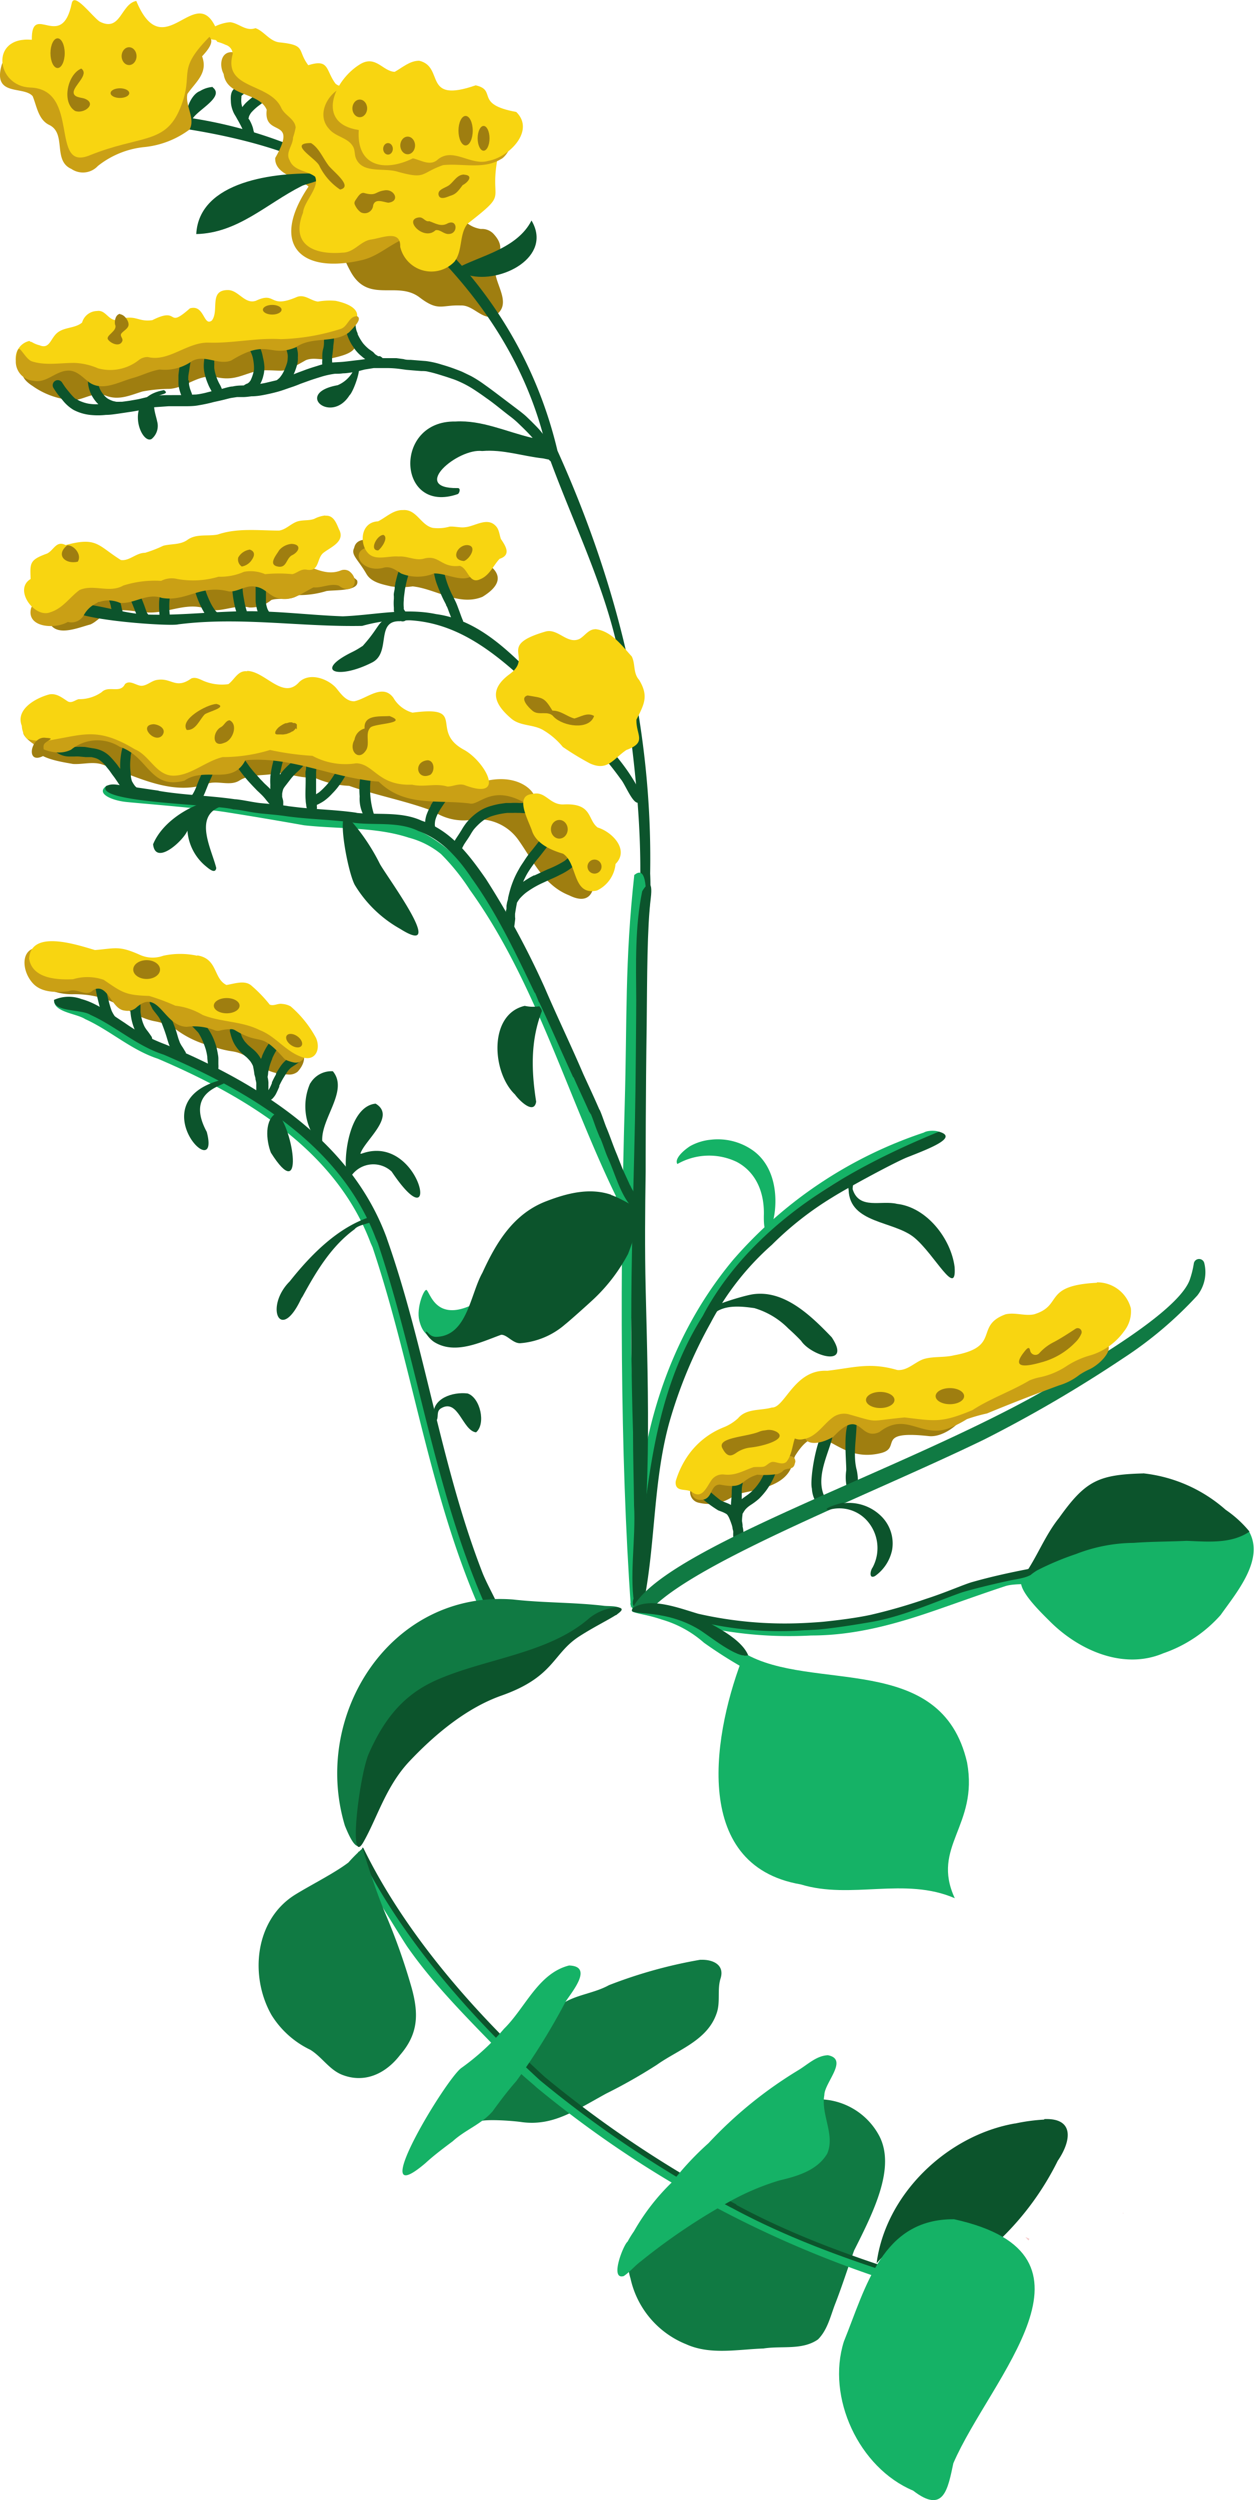<svg xmlns="http://www.w3.org/2000/svg" viewBox="0 0 147.86 294.79">
  <g id="Layer_2" data-name="Layer 2">
    <g id="Layer_1-2" data-name="Layer 1">
      <g>
        <path d="M102.84,267.49l.23-.31-.12-.06-.09.39Z" style="fill: #f5c9ca"/>
        <path d="M132.41,261l0-.12.06.1Z" style="fill: #f5c9ca"/>
        <path d="M120.9,263.76l.36.41.13-.19-.49-.22Z" style="fill: #f5c9ca"/>
        <path d="M75.92,262.08s-.06.09-.06.13.06.07.08.11.07-.09.07-.13S76,262.11,75.92,262.08Z" style="fill: #f5c9ca"/>
        <path d="M90.1,264.68l-.3-.2s0,.06-.08.09l.36.13Z" style="fill: #f5c9ca"/>
        <path d="M90.08,264.7c.1.21.21.23.34,0l-.07-.09a.7.7,0,0,0-.25.05Z" style="fill: #f5c9ca"/>
        <path d="M50.74,23.28c-3.74.11-7.88,1.85-10.13,4.92-.61,1.25.12,2.68.69,3.75,2.1,3.94,5.52,1.08,8.19,3.13,2.22,1.69,2.57.85,4.82.94,1.45-.09,2.49,1.68,3.88,1.3,2.14-1.18.59-3.21.25-4.9-.26-2.21,1.55-2.92-.28-4.88A1.86,1.86,0,0,0,56.71,27c-2.92-.42-3.08-3.95-6-3.67" style="fill: #9f7e10"/>
        <path d="M76.66,103c.3-17.37-3.82-34.12-10.93-49.86C60.32,30.2,39.66,14.15,16.29,13.34l.17,0c-1.13-.09-15.57-2.5-11.15,0,14.45,1.46,30.08,2.09,41.45,12.3l-.13-.09c8.7,7.31,15.45,16.52,17.9,27.75,3.35,9.39,8.2,18.33,9.13,28.41a.77.77,0,0,0,0-.15c1.19,8.36,2.18,16.8,1.73,25.26,0,.78-.51,3.11.95,2.26A30,30,0,0,0,76.66,103Z" style="fill: #0c542c"/>
        <path d="M19.46,13.79l.09,0h.07Z" style="fill: #0c542c"/>
        <path d="M32.38,9.61a.63.63,0,0,0-.87,0,3.29,3.29,0,0,0-.38.54l-.22.34a3.08,3.08,0,0,1-.26.28l-.26.23-.25.19a9.87,9.87,0,0,0-1.14.93,4.85,4.85,0,0,0-.43.51,2.86,2.86,0,0,1-.1-.42,3.25,3.25,0,0,1,0-.76l0-.14h0a1.84,1.84,0,0,1,.25-.21l.32-.27,0,0,.31-.28.38-.32a2.62,2.62,0,0,1,.34-.24.61.61,0,0,0,.21-.82.64.64,0,0,0-.84-.21h0a5.82,5.82,0,0,0-.53.38l-.45.39-.38.34-.16.12-.27.23a1.31,1.31,0,0,0-.31.41,1.81,1.81,0,0,0-.12.51,3.56,3.56,0,0,0,0,.55A3.19,3.19,0,0,0,27.43,13a3,3,0,0,0,.29.6c.1.16.19.33.29.51l.1.17c.15.28.31.57.44.85a2.72,2.72,0,0,1,.15.48.77.77,0,0,1,0,.15.36.36,0,0,1,0,.11,1.24,1.24,0,0,0,.15.42.64.64,0,0,0,.52.28.54.54,0,0,0,.3-.08.57.57,0,0,0,.28-.39.51.51,0,0,0,0-.4c0-.09,0-.17-.05-.26a3.6,3.6,0,0,0-.1-.43,4.57,4.57,0,0,0-.32-.75l-.08-.15L29.3,14a2.49,2.49,0,0,1,.08-.32,2.65,2.65,0,0,1,.23-.39,6,6,0,0,1,.95-.87l.23-.17a6.43,6.43,0,0,0,.77-.63A4.17,4.17,0,0,0,32,11a1.76,1.76,0,0,0,.14-.23c.06-.09.11-.19.16-.26l.09-.1A.62.62,0,0,0,32.38,9.61Z" style="fill: #0c542c"/>
        <path d="M27.29,6.15c-1.27,0-1.46,1.57-.92,2.57.37,2.73,4.18,2.1,5.08,4.23-.42,3.37,3.81.74,1,5.68-.08,2,2.87,2.36,3.93,3.37-4.49,6.63-1.19,10.4,6.29,8.67,1.77-.41,3-1.59,4.63-2.36,1.51-1.22-.47-2.44-1.49-1.2a.56.56,0,0,1-.64.2c-1.69-.5-2.89.61-4,1.64-1.75-.71-3.64.75-5.22-.49-.37-.85,1.1-1.37.25-3.35,1.55-4.65,6.9-2.9-1.74-6.64,4-4.32,2.15-2.57-1.09-5.87.25-3.62-6.79-2.06-5.69-5.81a.41.41,0,0,0-.32-.64" style="fill: #caa015"/>
        <path d="M108.93,133.54a51.15,51.15,0,0,0-22.48,15c-8.33,10-11.82,22.94-11.43,36.29a18.67,18.67,0,0,1-.7,4.28c1.16,3.08,1.89-4,1.86-4.79-.76-20.18,9.64-41,29.36-48.16.87-.21,4.42-2.1,5.25-2.37C111.31,133.3,109.5,133.17,108.93,133.54Z" style="fill: #15b266"/>
        <path d="M110.7,133.44c-10.71,4.39-21.57,10.62-27.45,21l.08-.13-.16.28.08-.14c-.14.24-.26.48-.39.72h0c-6.3,10-6.57,21.76-8.06,33.09v0c-.79,1.66,1.18,2.13,1.18.27v.05c1.31-6.86,1.06-14,2.92-20.79h0a54.91,54.91,0,0,1,5-12l-.08.14a32.35,32.35,0,0,1,7.2-9.16h0l.08-.08,0,0a38.14,38.14,0,0,1,7.06-5.52c1.93-1.21,7.47-4.19,8.85-4.73,2.73-1.07,6-2.35,3.72-3M90.31,145.72l-.08.09.08-.09m-6.1,9.47-.06.11.06-.11M78.82,168v0Zm0,.08,0,.08,0-.08m12.31-21.47,0,0,0,0" style="fill: #0c542c"/>
        <path d="M81.37,135.14c-1,.65-1.85,1.58-1.5,2.11a7.54,7.54,0,0,1,7-.25c1.9,1,3.24,3.06,3.2,6.17v0c-.19,6.47,4-4-1.45-7.63a7.17,7.17,0,0,0-4.78-1.16A6.25,6.25,0,0,0,81.37,135.14Z" style="fill: #15b266"/>
        <path d="M83.69,154.81a.27.27,0,0,0,.42.13c1.27-1.13,3.24-.93,4.84-.7a9.33,9.33,0,0,1,4,2.4c.89.79,1.51,1.46,1.51,1.46,1.21,1.81,6,3.19,3.61-.42-2.45-2.56-5.61-5.63-9.32-5.07C87.4,152.82,82.06,154.47,83.69,154.81Z" style="fill: #0c542c"/>
        <path d="M100.35,139.29c-.39.1-.35.67-.29,1h0c.12,4,5.34,3.64,7.75,5.64s5,7.21,4.75,3.47c-.42-3.35-3.29-7.05-6.79-7.45-1.84-.46-4.46.73-5.23-1.72-.05-.29.24-.87-.19-.94" style="fill: #0c542c"/>
        <path d="M16.49,114a16.6,16.6,0,0,0-7.34-.51,12.62,12.62,0,0,0-3.63,0c-4,.71-.63,3.81,3.05,3.74,5.11-.09,6.57,2.66,9.8,3.21a6.77,6.77,0,0,1,2.46,1,11.58,11.58,0,0,0,2.84,1.52c.51.19,1.22.38,1.87.58a11.31,11.31,0,0,0,1.81.42c2.61.36,3,2.63,6.58,2.73a1.54,1.54,0,0,0,1.17-.33c3-3.28-3.68-5.92-6.08-7A20.49,20.49,0,0,0,20.63,116c-1.42-.57-2.65-1.6-4.14-2" style="fill: #9f7e10"/>
        <path d="M35.54,124.52a.66.66,0,0,0-.37-.28.61.61,0,0,0-.48.08c-.14.11-.29.2-.41.28a4.55,4.55,0,0,0-.44.31,3.6,3.6,0,0,0-.8.87c-.18.27-.35.55-.5.82l0,.09a9.21,9.21,0,0,0-.48.94h0v0l0,.09h0l0,0-.12.28a3.43,3.43,0,0,1-.29.54l0,0v0a.22.22,0,0,1,0-.08c0-.05,0-.11,0-.16v-.14a.76.76,0,0,0,0-.15s0-.08,0-.12v-.09a1.21,1.21,0,0,0,0-.19,3.5,3.5,0,0,0-.1-.62l.06-.35c0-.26.09-.54.14-.8a7.55,7.55,0,0,1,.35-1l0-.05a8,8,0,0,1,.39-.77c.13-.22.29-.43.45-.65l.1-.13h0c.12-.16.23-.32.35-.47l0,0c.08-.11.15-.22.22-.33s.15-.23.23-.33a.56.56,0,0,0,.07-.48.58.58,0,0,0-.28-.37.47.47,0,0,0-.15-.06.51.51,0,0,0-.3,0,.68.68,0,0,0-.36.26,3.78,3.78,0,0,0-.22.33l-.17.26-.36.48a10.87,10.87,0,0,0-.64.92,8.21,8.21,0,0,0-.53,1.07c0,.12-.09.23-.13.34v0a3.87,3.87,0,0,0-1-1.2l-.18-.15-.35-.3c-.13-.14-.27-.28-.4-.44a4.3,4.3,0,0,1-.3-.49c-.1-.25-.17-.51-.25-.78l0-.12a.63.63,0,0,0-.44-.43.76.76,0,0,0-.3,0h0a.63.63,0,0,0-.37.29.57.57,0,0,0-.05.46l.05.19a5.59,5.59,0,0,0,.3.9,4,4,0,0,0,.65,1,3.27,3.27,0,0,0,.37.38l.4.35a2.46,2.46,0,0,1,.33.3c.11.11.21.23.28.31a2.94,2.94,0,0,1,.32.56A10.74,10.74,0,0,1,30,126.7l.12.42,0,.13a3.61,3.61,0,0,1,.1.46l0,.47,0,.47v0a1.23,1.23,0,0,0,0,.2l0,.19v.08a.34.34,0,0,0,0,.1,1.24,1.24,0,0,0,0,.27v0a1.65,1.65,0,0,0,.07.32.59.59,0,0,0,.28.36.55.55,0,0,0,.3.09l.16,0a.64.64,0,0,0,.41-.39,1.67,1.67,0,0,0,.34-.11,1.12,1.12,0,0,0,.48-.37,2.13,2.13,0,0,0,.28-.41c.13-.25.24-.5.34-.73h0l.05-.11,0-.12a10.11,10.11,0,0,1,.48-.91l0,0c.18-.29.34-.56.52-.81a3.11,3.11,0,0,1,.38-.41l.34-.23a5.62,5.62,0,0,0,.47-.32.65.65,0,0,0,.25-.34A.64.64,0,0,0,35.54,124.52Z" style="fill: #0c542c"/>
        <path d="M25.75,125.94a3.38,3.38,0,0,0,0-.45v-.1c0-.13,0-.27,0-.4v-.15c0-.27-.05-.47-.08-.66a7.27,7.27,0,0,0-.77-2.27,7,7,0,0,0-.37-.61c-.08-.12-.17-.23-.25-.34a3.84,3.84,0,0,0-.27-.29l-.48-.49-.5-.47-.13-.11a.65.65,0,0,0-.27-.15.6.6,0,0,0-.57.16.63.63,0,0,0-.18.45.57.57,0,0,0,.19.41l0,0,.75.7c.19.2.39.4.56.59A6.6,6.6,0,0,1,24,123a8.17,8.17,0,0,1,.28.8,7.33,7.33,0,0,1,.16.79c0,.32.06.62.08.91v.13c0,.11,0,.22,0,.34s0,.32,0,.47a.61.61,0,0,0,.18.4.62.62,0,0,0,.42.18h0a.6.6,0,0,0,.43-.18.57.57,0,0,0,.18-.45A3,3,0,0,1,25.75,125.94Z" style="fill: #0c542c"/>
        <path d="M21.91,124.2l0-.07c0-.07-.07-.13-.1-.19l-.16-.27-.07-.11a1.63,1.63,0,0,0-.11-.17s-.07-.1-.1-.16a3.5,3.5,0,0,1-.17-.32l-.17-.47-.1-.34-.06-.21c-.1-.34-.22-.69-.34-1l-.09-.22c0-.09-.07-.17-.1-.26s-.16-.42-.23-.58a4.27,4.27,0,0,0-.28-.5l-.34-.45-.27-.35a6.54,6.54,0,0,1-.45-.67.62.62,0,0,0-.37-.27.58.58,0,0,0-.45.06h0a.62.62,0,0,0-.29.38.59.59,0,0,0,.08.45l.05.09L18,119c.1.13.2.27.31.4l.24.31a3.53,3.53,0,0,1,.24.34,3.61,3.61,0,0,1,.22.44c.3.76.53,1.4.7,2,.07.22.12.4.18.57s.15.39.26.6.2.34.3.5.17.26.24.39a1.3,1.3,0,0,1,.08.17l.11.21a.57.57,0,0,0,.37.27.41.41,0,0,0,.16,0,.58.58,0,0,0,.3-.09.61.61,0,0,0,.27-.37.59.59,0,0,0-.06-.45A.61.61,0,0,1,21.91,124.2Zm-3.45-4.66h0Z" style="fill: #0c542c"/>
        <path d="M13.59,119.9a3.88,3.88,0,0,1-.43-.73,10.06,10.06,0,0,1-.34-1.14l-.05-.19c-.11-.45-.21-.93-.31-1.46a.58.58,0,0,0-.43-.45.81.81,0,0,0-.31,0h0a.65.65,0,0,0-.37.28.66.66,0,0,0-.06.44c.06.33.13.71.22,1.08s.16.66.25,1a5.61,5.61,0,0,0,.37,1.09,4.92,4.92,0,0,0,.67,1,.56.56,0,0,0,.41.18h0a.64.64,0,0,0,.44-.17.63.63,0,0,0,.17-.43.61.61,0,0,0-.16-.41Z" style="fill: #0c542c"/>
        <path d="M17.78,122.1c-.12-.18-.25-.36-.38-.53a3.87,3.87,0,0,1-.35-.51,4.48,4.48,0,0,1-.37-1.07,5.15,5.15,0,0,1-.11-.71c0-.28,0-.56,0-.82s0-.58,0-.87,0-.56,0-.85a.6.6,0,0,0-.35-.51.6.6,0,0,0-.85.58c0,.21,0,.41,0,.61V118c0,.36,0,.72,0,1.14a6.68,6.68,0,0,0,.52,2.28,3.74,3.74,0,0,0,.47.79,8,8,0,0,1,.48.66.66.66,0,0,0,.39.25.56.56,0,0,0,.45-.1.61.61,0,0,0,.25-.39.59.59,0,0,0-.09-.45Z" style="fill: #0c542c"/>
        <path d="M6.38,117.89c-.11,1.47,2.62,1.59,3.66,2.27,3,1.36,5.5,3.71,8.69,4.71l-.15-.05c10.33,4.42,21,10.73,25.14,21.79l-.06-.15c.11.26.23.53.35.79a.61.61,0,0,0-.07-.14c5,14.9,6.88,30.88,13.8,45.16h0c.18.65.59,2,1.38,1-.16-2.47-1.85-4.89-2.81-7.21-5-12.83-6.76-26.68-11.35-39.62l.06.15C40.82,135,29.8,128.22,18.94,123.68c-4.25-1.32-8.24-6-12.56-5.79m38.24,27.78,0,0,0,0m14.14,46a.36.36,0,0,0,0,.09l0-.09M58,192.86h0" style="fill: #15b266"/>
        <path d="M6.38,117.89c-.11,1.47,3.24,1.08,4.28,1.77,3,1.35,5.5,3.7,8.69,4.71l-.15-.06c10.33,4.42,21,10.73,25.14,21.79l-.06-.15.35.8a1,1,0,0,0-.07-.15c5,14.91,6.88,30.88,13.8,45.17h0c.18.65.59,2,1.38,1-.16-2.48-1.85-4.9-2.81-7.22-5-12.82-6.76-26.68-11.35-39.62l.06.15c-4.2-11.6-15.22-18.37-26.08-22.91a21,21,0,0,1-4.85-2.56c-1.7-1.1-3.34-2.35-5.1-2.81A4.28,4.28,0,0,0,6.38,117.89Zm38.86,27.28,0,0,0,0m14.14,45.94a.36.36,0,0,0,0,.09l0-.09m-.77,1.25h0" style="fill: #0c542c"/>
        <path d="M26.33,127.27a.24.24,0,0,0-.23.06c-9.73,2.56,0,12.63-1.72,6.13-3.1-5.73,4-5.5,1.95-6.19" style="fill: #0c542c"/>
        <path d="M32.68,131.2c-1.56.76-1.28,3.32-.74,4.71,3.95,6.26,2.71-2.67.74-4.71" style="fill: #0c542c"/>
        <path d="M43.86,143.42c-3.93,1.19-7.17,4.48-9.7,7.67-3,3-1.11,7.36,1.37,2a3,3,0,0,0,.19-.3v0c1.59-2.91,3.36-5.86,6.09-7.85.53-.74,3.23-.73,2.06-1.53" style="fill: #0c542c"/>
        <path d="M44.29,130.13c-3,.29-3.85,6-3.42,8.45.17.2.48,0,.65-.07a3.16,3.16,0,0,1,4.66-.37c6,8.93,3.48-4.69-3.55-2.11h-.14C43,134.45,46.77,131.61,44.29,130.13Z" style="fill: #0c542c"/>
        <path d="M39.24,126.31a2.89,2.89,0,0,0-2.63,1.39h0l-.05.06h0a6.75,6.75,0,0,0,1,7,.24.24,0,0,0,.44-.17c-.21-2.69,3.17-6,1.23-8.3" style="fill: #0c542c"/>
        <path d="M55.11,164.3c-1.7-.2-4.17.55-4,2.66-.06.26.08.7.41.45.19-.45-.07-1,.47-1.35,2.05-1.23,2.52,2.61,4.14,2.83,1.19-1,.5-4.1-1-4.59" style="fill: #0c542c"/>
        <path d="M4.73,111.57a2.8,2.8,0,0,0-.91.31c-1.38.57-1.14,2.85.14,4.15,1,1,2.63,1,4,.86a1,1,0,0,0,.25-.06c.92-.31,1.9.7,2.68,0a1,1,0,0,1,.43-.23c1.49-.37,1.89,2.47,3.42,2.56a1.55,1.55,0,0,0,1.29-.32c2.69-2.46,3.24,2.2,6,2.23a6.75,6.75,0,0,1,3.22.38,1,1,0,0,0,.63.08,5.29,5.29,0,0,1,1.47-.18,1.07,1.07,0,0,1,.41.15c3.15,1.88,2.79,0,5.68,3.24a1.18,1.18,0,0,0,.4.29,4.51,4.51,0,0,0,.83.25,1.09,1.09,0,0,0,1.13-1.65h0a1,1,0,0,0-.26-.28c-.91-.7-1.78-1.45-2.66-2.19a1.4,1.4,0,0,0-.26-.16c-1-.41-2.09-.32-3-1a1.56,1.56,0,0,0-.28-.16c-1.95-.74-4.19-.52-6-1.65A1.14,1.14,0,0,0,23,118c-1.29-.27-2.58-.48-3.86-.8-.63-.13-1.2-.61-1.83-.65a1,1,0,0,0-.38.06.63.63,0,0,1-.58-.12,1,1,0,0,0-.68-.15,2,2,0,0,1-.87,0c-.71-.2-1.37-.58-2.06-.85a7.79,7.79,0,0,1-1-.7,1.06,1.06,0,0,0-.72-.1,5.58,5.58,0,0,1-2.47.14,1,1,0,0,0-.3,0,4.72,4.72,0,0,1-2.47-.31l-.15-.07c-.62-.22-1.38,0-1.79-.68-.32-.46-.11-1.09-.08-1.61s1.1-.29,1-.59" style="fill: #caa015"/>
        <path d="M23.25,112.69a9.42,9.42,0,0,0-4,0,3.65,3.65,0,0,1-2.79-.12c-2.45-1.09-2.83-.75-5.26-.55-2.08-.6-7.53-2.48-7.77,1,.36,2.36,3.27,2.53,5.18,2.44a5.89,5.89,0,0,1,3.62.07c2.23,1.53,2.57,1.81,5.36,1.9a25.9,25.9,0,0,1,3.08,1.15,8.05,8.05,0,0,1,3.22,1.09c2.17.87,4.62.72,6.73,1.79,1.82.69,3,2.43,4.82,3.12,1.64.71,2.44-.74,1.83-2.18a13.09,13.09,0,0,0-3-3.74,2.44,2.44,0,0,0-1-.29c-.5-.09-1,.29-1.47.08a16.08,16.08,0,0,0-2.1-2.19c-.79-.75-2-.28-3-.12-1.56-.77-1-3.09-3.43-3.49" style="fill: #f8d511"/>
        <path d="M106.71,164.46c-1.77,0-3.44.69-5.19.82a11.56,11.56,0,0,0-3.09.46,72.91,72.91,0,0,0-7.12,3,9.39,9.39,0,0,0-1.85,1.42c-.85.82-2.13.75-3.13,1.31-1.35,1-2.43,2.23-4,3a7,7,0,0,0-.7.72,1.26,1.26,0,0,0,.78,2,5,5,0,0,0,4.15-.84c1.11-.63,5.88-.59,6.82-3.55a6.19,6.19,0,0,1,.37-1.14c3.23-5.2,4.5,1.07,10.13-.33,2.5-.63-.75-2.69,5.63-2,1.8.21,4.32-1.77,4.69-3.52.55-1.86-4.1-.78-5.17-1a6.83,6.83,0,0,0-2.36-.38" style="fill: #9f7e10"/>
        <path d="M14.89,84.93c-3.49.43-7.55-.51-10.53,1.78-1.69,2.51,2.57,3.06,4.25,3.37,1.17.07,2.35-.32,3.48.07C16,91.5,20.2,93.87,24.35,92.44c1.26-.49,2.72.31,3.87-.4,1.34-.85,3-.49,4.51-.9,1.46.08,2.79.66,4.28.52a11.12,11.12,0,0,0,4.16,1c3.27,1.15,6.7,1.76,9.94,3a6.4,6.4,0,0,0,4.52,1,5.75,5.75,0,0,1,5.48,2.36c1.74,2.45,3,5.37,6,6.55,4,2,3.26-3.87,1.63-5.77-2.84-2.43-5.69-5.71-9.14-7.16-2-.6-4.06.42-5.91-.36a50.29,50.29,0,0,0-11.24-4c-3.57-.89-7.24-1.24-10.81-2.21a39,39,0,0,1-6.39-.37c-1.23-.16-2.3,1.06-3.43.91A13.39,13.39,0,0,0,14.89,84.93Z" style="fill: #9f7e10"/>
        <path d="M25.66,65.81c-2.93.56-5.92.28-8.86.59-1.37.29-2.47,1.14-3.76,1.58-2.77.38-7.64,1.67-7.31,5.17.68,2.11,3.45.86,4.93.48.89-.39,1.47-1.32,2.5-1.48,1.35-.45,2.77,0,4.12.06,2.49.18,4.84-1.36,7.24-.34,1.61.38,3.22-.65,4.88-.24A3.82,3.82,0,0,0,32,70.74c1.07-.31,2.19.14,3.16-.57a11,11,0,0,0,3.33-.48c.88-.15,4,.07,3.62-1.25-1.46-1.49-3.71-.26-5.42-1-1.56-1-3.17-1.83-5.07-1.22-2,.34-4-.41-6-.46" style="fill: #9f7e10"/>
        <path d="M44,63.71c1.35.26,2.92.76,4.28.2,2.81,0,14.92,2.59,8.61,6.46-2.78,1.14-5.52-.94-8.23-1.23a9.15,9.15,0,0,1-2.56,0c-1.05-.25-2.31-.47-2.89-1.46-1-1.74-1.86-2.24-1.46-3.06C41.81,64.47,41.91,63.31,44,63.71Z" style="fill: #9f7e10"/>
        <path d="M37,38a24.13,24.13,0,0,0-6,1.39c-1.37.4-2.84.26-4.19.69a6.83,6.83,0,0,1-2.15.76c-1.05-.06-2-.54-3.09-.62a14.8,14.8,0,0,0-4.35.29c-2.66.44-5.22,1.32-7.83,2-1.78.39-3.68-.55-5.39.17s-1.83,1.76-.16,2.83a9.21,9.21,0,0,0,4.29,1.64c1.45.29,2.79-1.11,4.34-.5s2.91-.06,4.33-.49A17.94,17.94,0,0,1,20,45.85c1.92-.12,3.43-1.79,5.43-1.4,2.22.53,3.17-.34,5.17-.78,3.27-.09,2.43.52,5.46-1.2.87-.36,1.79,0,2.68-.13,1.18-.32,4-.69,3-2.47S38.74,38,37,38" style="fill: #9f7e10"/>
        <path d="M9.79,66.71a.37.37,0,0,0-.13.5c.16.34.33.67.48,1a24.13,24.13,0,0,0,1,2.62.37.37,0,1,0,.64-.36A4.9,4.9,0,0,1,11.5,70c-.19-.5-.34-1-.52-1.53a8.32,8.32,0,0,0-.3-.78c-.12-.27-.26-.54-.39-.81a.35.35,0,0,0-.32-.18.39.39,0,0,0-.18,0" style="fill: #0c542c"/>
        <path d="M14.33,71.59a2.46,2.46,0,0,0-.07-.29,5.75,5.75,0,0,0-.2-.71c-.1-.28-.21-.55-.3-.75s-.2-.46-.29-.69l0,0a.6.6,0,0,0-.38-.31.59.59,0,0,0-.45.06h0a.61.61,0,0,0-.29.36.56.56,0,0,0,.05.43l.21.51.24.55a6,6,0,0,1,.22.72c0,.14.07.28.1.42l.09.41a.62.62,0,0,0,.27.37.71.71,0,0,0,.31.08H14a.61.61,0,0,0,.44-.73C14.38,71.84,14.35,71.72,14.33,71.59Z" style="fill: #0c542c"/>
        <path d="M17.34,72.28,17.23,72,17,71.35c-.13-.34-.27-.7-.43-1.06A11.58,11.58,0,0,0,16,69.23l-.51-1-.2-.38a.64.64,0,0,0-.3-.31.57.57,0,0,0-.46,0h0a.61.61,0,0,0-.34.31.56.56,0,0,0,0,.49l.55,1.06.14.26c.13.25.26.5.38.76.28.59.51,1.21.75,1.82l.15.39a.36.36,0,0,0,0,.11,1,1,0,0,0,.29.41.59.59,0,0,0,.29.13H17a.56.56,0,0,0,.41-.22A.61.61,0,0,0,17.34,72.28Z" style="fill: #0c542c"/>
        <path d="M19.79,69l-.16,0a.6.6,0,0,0-.59.45c0,.13-.05.25-.08.38l-.09.36a4.94,4.94,0,0,0-.11.86,12,12,0,0,0,.08,1.74.72.72,0,0,0,.18.4.64.64,0,0,0,.42.18h0a.62.62,0,0,0,.43-.18.55.55,0,0,0,.18-.45,8.91,8.91,0,0,1-.06-2c0-.21.09-.42.14-.63s.06-.24.08-.36A.61.61,0,0,0,19.79,69Z" style="fill: #0c542c"/>
        <path d="M25.56,72.17l-.11-.1a5.7,5.7,0,0,1-.63-1,11.76,11.76,0,0,1-.54-1.29,10.47,10.47,0,0,1-.36-1.33c0-.19-.06-.39-.08-.59a6.83,6.83,0,0,1-.06-.69.6.6,0,0,0-.49-.56.32.32,0,0,0-.14,0,.59.59,0,0,0-.57.62,9.76,9.76,0,0,0,.4,2.43,12.08,12.08,0,0,0,.88,2.19c.14.25.24.44.36.61a3.06,3.06,0,0,0,.54.67.65.65,0,0,0,.28.13.59.59,0,0,0,.57-.19.59.59,0,0,0,.15-.44A.58.58,0,0,0,25.56,72.17Z" style="fill: #0c542c"/>
        <path d="M28.8,70.83c-.06-.31-.12-.64-.16-1s-.06-.84-.07-1.25v-.22c0-.38,0-.76,0-1.14l0-.4a.6.6,0,0,0-.16-.42.6.6,0,0,0-1.05.38h0c0,.13,0,.26,0,.39s0,.53,0,.8,0,.72,0,1.07v0a13.25,13.25,0,0,0,.31,2.37,7.24,7.24,0,0,0,.24.86.6.6,0,0,0,.58.44l.15,0a.61.61,0,0,0,.37-.28.57.57,0,0,0,.06-.47A7.35,7.35,0,0,1,28.8,70.83Z" style="fill: #0c542c"/>
        <path d="M31.53,71.78a3.67,3.67,0,0,1-.17-.69c0-.28,0-.58,0-.86v-.88a13.2,13.2,0,0,1,.07-1.55.94.94,0,0,1,0-.16.61.61,0,0,0-.06-.46.65.65,0,0,0-.36-.29.62.62,0,0,0-.74.42,4.53,4.53,0,0,0-.13,1v.13c0,.34,0,.68,0,1.05s0,.71,0,1.07,0,.47.05.72a6.18,6.18,0,0,0,.14.67,6,6,0,0,0,.3.69A.59.59,0,0,0,31,73l.18,0a.6.6,0,0,0,.3-.07.62.62,0,0,0,.23-.82C31.63,72,31.57,71.87,31.53,71.78Z" style="fill: #0c542c"/>
        <path d="M47.87,66.57a.62.62,0,0,0-.46.05h0a.66.66,0,0,0-.28.35c-.12.36-.26.75-.36,1.16l-.15.59c0,.16-.06.32-.08.47l0,.11c0,.22-.07.44-.1.66s0,.26,0,.39l0,.24a6.22,6.22,0,0,0,0,1.06c0,.12,0,.23,0,.35a1.83,1.83,0,0,0,.22.58l.13.18,0,0a3.76,3.76,0,0,0,.25.31.54.54,0,0,0,.43.2h0a.61.61,0,0,0,.43-.17.64.64,0,0,0,.18-.42.67.67,0,0,0-.16-.42l-.14-.18a1.24,1.24,0,0,1-.17-.27.94.94,0,0,1,0-.16,4.92,4.92,0,0,1,0-.86c0-.32.06-.66.1-1s.06-.4.1-.6.08-.4.14-.64a12,12,0,0,1,.4-1.3.57.57,0,0,0,0-.44A.62.62,0,0,0,47.87,66.57Z" style="fill: #0c542c"/>
        <path d="M54.58,73.17l-.17-.43L54.14,72l-.09-.24c-.1-.27-.2-.55-.33-.82s-.17-.35-.26-.53L53.25,70c-.14-.3-.27-.6-.37-.85h0A11.3,11.3,0,0,1,52.5,68c-.12-.45-.2-.92-.27-1.34a.6.6,0,0,0-.6-.47.36.36,0,0,0-.14,0h0a.61.61,0,0,0-.37.28.62.62,0,0,0-.07.43c.07.39.14.81.24,1.23s.19.66.32,1,.33.82.48,1.15.21.45.32.66l.18.35c0,.1.09.2.13.29s.11.27.16.41.08.23.13.34l.41,1.09a.66.66,0,0,0,.28.35.64.64,0,0,0,.3.08.39.39,0,0,0,.15,0,.6.6,0,0,0,.43-.75Zm-3-6.69Z" style="fill: #0c542c"/>
        <path d="M15.94,92.7a3.69,3.69,0,0,1-.39-.61,3.39,3.39,0,0,1-.12-.56c0-.35-.07-.71-.08-1.07a7.44,7.44,0,0,1,.05-1.13c0-.34.11-.62.17-.87a7,7,0,0,1,.28-.88c0-.06.05-.1.07-.15a.6.6,0,0,0-.21-.82.59.59,0,0,0-.83.22A5.4,5.4,0,0,0,14.46,88l0,.1a6.84,6.84,0,0,0-.23,1.18,7.45,7.45,0,0,0-.06,1.14c0,.08,0,.16,0,.24l0,0-.39-.54c-.24-.29-.49-.6-.78-.89a3.3,3.3,0,0,0-1-.71,3.43,3.43,0,0,0-.57-.2,5,5,0,0,0-.55-.1L10,88.07H9.9a8.43,8.43,0,0,0-1,0H8.59L8.4,88A2.42,2.42,0,0,1,8,88l-.34-.08a3.55,3.55,0,0,1-.54-.35,1.9,1.9,0,0,1-.33-.31,3.53,3.53,0,0,1-.28-.51l-.07-.15a.58.58,0,0,0-.53-.31.57.57,0,0,0-.29.07h0a.61.61,0,0,0-.23.81l.07.14c.06.13.12.27.19.39a2.23,2.23,0,0,0,.42.55,4.61,4.61,0,0,0,.5.4l0,0a2.94,2.94,0,0,0,.45.28,2.56,2.56,0,0,0,1.2.27H8.8a4.68,4.68,0,0,1,.53,0l.75.07.25,0,.45,0,.31.07a3,3,0,0,1,.36.12,2.14,2.14,0,0,1,.38.23,3.76,3.76,0,0,1,.55.52l.51.63.15.21.19.27c.11.15.23.3.34.46l.32.47a4.39,4.39,0,0,0,.37.51l.06.09c0,.08.11.15.16.22l.13.15a.53.53,0,0,1,.1.12l.09.12a.81.81,0,0,0,.28.27.82.82,0,0,0,.29.07h.05a.55.55,0,0,0,.24.05h0a.61.61,0,0,0,.42-.17.62.62,0,0,0,.18-.42.59.59,0,0,0-.16-.41Z" style="fill: #0c542c"/>
        <path d="M24.77,88.79a.61.61,0,0,0-.42.17.69.69,0,0,0-.18.39l0,.27,0,.21a5.43,5.43,0,0,1-.32,1.27l-.13.29c-.1.23-.21.46-.31.7s-.13.32-.19.49-.11.29-.17.42a4.54,4.54,0,0,1-.3.59c-.13.21-.28.41-.43.62a.58.58,0,0,0-.08.47.61.61,0,0,0,.28.37.59.59,0,0,0,.31.09l.15,0a.65.65,0,0,0,.35-.26,6.38,6.38,0,0,0,.43-.62,3.84,3.84,0,0,0,.33-.63c.09-.19.16-.38.23-.56l.06-.14c.07-.19.15-.37.22-.55l.27-.6a4.49,4.49,0,0,0,.29-.8c.07-.26.13-.5.17-.73s.05-.34.07-.51a2.89,2.89,0,0,1,0-.29A.61.61,0,0,0,25.2,89,.6.6,0,0,0,24.77,88.79Z" style="fill: #0c542c"/>
        <path d="M36.57,89.2a.61.61,0,0,0,0-.85.62.62,0,0,0-.86,0c-.17.18-.33.37-.49.56l-.22.26c-.26.3-.46.53-.66.74l-.32.3,0,0c-.14.12-.26.25-.39.38a6.35,6.35,0,0,0-.63.76l0,0c0-.18.07-.36.11-.56s.1-.44.15-.66l.06-.2c.07-.3.14-.59.22-.88,0-.13.07-.26.11-.39l0-.18c0-.1,0-.2.08-.3a.55.55,0,0,0,0-.45.6.6,0,0,0-.37-.31.62.62,0,0,0-.74.4h0l-.09.29a1.24,1.24,0,0,1,0,.16l0,.19a1.82,1.82,0,0,1-.07.25l-.24.92,0,.14c-.06.25-.13.51-.18.77s-.11.59-.16,1h0a.36.36,0,0,0,0,.1h0a5.72,5.72,0,0,0,0,.92,4,4,0,0,0,0,.49l-.1-.11-.42-.4c-.12-.1-.22-.21-.33-.32l-.08-.09c-.13-.13-.25-.25-.37-.39s-.49-.53-.73-.82l-.4-.49-.56-.8a8.79,8.79,0,0,1-.49-.86,3.46,3.46,0,0,1-.11-.38v-.07a.62.62,0,0,0-.6-.6.63.63,0,0,0-.44.19.54.54,0,0,0-.16.42,3,3,0,0,0,.42,1.34,4.48,4.48,0,0,0,.28.47l0,0,.33.5a16.21,16.21,0,0,0,1.5,1.84c.19.21.39.41.58.61l0,0c.1.11.21.21.32.31l.28.27a6,6,0,0,1,.57.64l.07.09.21.25.27.29.15.22.17.25.07.12a1.36,1.36,0,0,0,.12.17.64.64,0,0,0,.4.17h0a.61.61,0,0,0,.57-.46,1.14,1.14,0,0,0,0-.37l0-.2,0-.24c0-.22-.08-.43-.13-.64l0-.22,0-.16a3.52,3.52,0,0,1,.11-.49,1.29,1.29,0,0,1,.13-.24c.06-.08.12-.17.18-.24l.64-.83c.19-.23.38-.43.58-.63l.11-.1a7,7,0,0,0,.55-.54c.19-.2.37-.41.54-.61l.07-.08.2-.23C36.29,89.52,36.42,89.35,36.57,89.2Z" style="fill: #0c542c"/>
        <path d="M41.56,89a.59.59,0,0,0-.45-.06h0a.58.58,0,0,0-.36.26,8.14,8.14,0,0,0-.5.75c-.09.14-.17.28-.25.42l-.16.27c-.24.4-.55.92-.9,1.4l-.31.38c-.1.12-.21.24-.32.35a6.85,6.85,0,0,1-.7.66l-.34.22v-.48c0-.29,0-.58,0-.87s0-.61,0-.91v-.22a8.67,8.67,0,0,1,.09-1c0-.07,0-.15,0-.22a.6.6,0,0,0-.41-.74l-.16,0a.61.61,0,0,0-.59.45h0a4.48,4.48,0,0,0-.11.69c0,.18,0,.37-.05.56s0,.61,0,.91V92c0,.92-.06,1.67,0,2.35a3.19,3.19,0,0,0,.06.52c0,.16.05.32.08.48v0a.59.59,0,0,0,.25.37.66.66,0,0,0,.35.11l.14,0a.58.58,0,0,0,.37-.28.6.6,0,0,0,.07-.44,1.55,1.55,0,0,0,0-.21,2.53,2.53,0,0,0,.37-.18,4.09,4.09,0,0,0,.54-.33,6.26,6.26,0,0,0,.93-.85,7.66,7.66,0,0,0,.79-.93c.21-.29.43-.62.66-1,.15-.23.29-.47.43-.71l.11-.2.28-.45a4.15,4.15,0,0,1,.3-.43v0a.6.6,0,0,0,.08-.48A.61.61,0,0,0,41.56,89Z" style="fill: #0c542c"/>
        <path d="M44.12,96.1a10,10,0,0,1-.22-5.34h0c.37-.66-.71-1.28-1.07-.56a9.21,9.21,0,0,0-.42,3.7,4.22,4.22,0,0,0,.49,2.29C43.26,96.88,44.5,96.79,44.12,96.1Zm-.24-5.29-.22-.09h0Z" style="fill: #0c542c"/>
        <path d="M53.46,92.61a.58.58,0,0,0-.25-.18.59.59,0,0,0-.61.12,8.63,8.63,0,0,0-.86,1c-.2.27-.4.56-.66.94-.11.17-.21.33-.3.49l0,.07a5.21,5.21,0,0,0-.28.52c-.06.13-.11.26-.16.38a3.23,3.23,0,0,0-.2.84,3.87,3.87,0,0,0,0,1l0,.21a.6.6,0,0,0,.24.4l.15.08a.82.82,0,0,0,.31,0,.61.61,0,0,0,.49-.69V97.8c0-.2-.05-.38-.06-.56a2.57,2.57,0,0,1,.06-.55,3.92,3.92,0,0,1,.36-.87c.12-.21.22-.39.34-.57s.29-.44.45-.66a11,11,0,0,1,.83-1.06l.08-.08a.59.59,0,0,0,.2-.39A.58.58,0,0,0,53.46,92.61Z" style="fill: #0c542c"/>
        <path d="M63,95.13a.6.6,0,0,0-.64-.45h-.48l-.52,0-.17,0a7.24,7.24,0,0,0-.94,0h0c-.19,0-.39,0-.58,0l-.65.09A8.44,8.44,0,0,0,58,95a5.32,5.32,0,0,0-1.14.44,6,6,0,0,0-1.06.74,6.91,6.91,0,0,0-.83.86,7.45,7.45,0,0,0-.55.83l-.12.19c-.15.25-.31.48-.46.71a5.11,5.11,0,0,0-.44.79l0,0a.68.68,0,0,0-.06.44.62.62,0,0,0,.28.37.69.69,0,0,0,.49.06.57.57,0,0,0,.35-.29l0-.07c.1-.2.19-.38.29-.55l.25-.38a2.14,2.14,0,0,0,.13-.19c.11-.16.21-.32.31-.48a6.82,6.82,0,0,1,.42-.66,6.53,6.53,0,0,1,.48-.52,5.6,5.6,0,0,1,.56-.49,2.87,2.87,0,0,1,.43-.28c.14-.08.3-.15.48-.23a8.89,8.89,0,0,1,2-.44l.68,0a4.36,4.36,0,0,1,.51,0l.33,0a7.15,7.15,0,0,0,1.31,0,.6.6,0,0,0,.47-.74Z" style="fill: #0c542c"/>
        <path d="M68.5,100.58a.62.62,0,0,0-.84,0h0c-.1.1-.21.19-.32.28l-.28.24-.48.4a12,12,0,0,1-2,1l-1.06.49-.5.23-.08,0-.43.23c-.28.17-.56.34-.83.53.09-.21.17-.37.25-.53a7.42,7.42,0,0,1,.42-.74c.28-.44.6-.87.87-1.23l.34-.41.24-.3.6-.77.18-.23a.39.39,0,0,1,.08-.1.58.58,0,0,0,.18-.43.59.59,0,0,0-.17-.42.62.62,0,0,0-.85,0h0a2.73,2.73,0,0,0-.28.33l0,.06h0l-.3.39-.45.57-.24.29c-.24.29-.47.61-.72,1s-.46.67-.63,1a10.6,10.6,0,0,0-.55,1.07,11.56,11.56,0,0,0-.44,1.18c-.13.43-.22.8-.3,1.15,0,.19-.09.39-.13.59l-.06.34,0,.19c0,.14,0,.27-.07.41l0,.17c0,.17-.05.34-.07.51v.08l-.09.73c0,.13,0,.26-.07.38v0a.61.61,0,0,0,.06.44.63.63,0,0,0,.36.28l.16,0a.54.54,0,0,0,.3-.08.58.58,0,0,0,.29-.38c.06-.33.1-.67.14-1s0-.28,0-.42,0-.23,0-.35v0c.07-.44.14-.88.23-1.32a5.2,5.2,0,0,1,.31-.46,5.5,5.5,0,0,1,.77-.73,10.94,10.94,0,0,1,1.89-1.11l.39-.18.63-.29q.57-.24,1.08-.51a7.18,7.18,0,0,0,1.3-.78l.57-.46.27-.23.32-.27a.58.58,0,0,0,.18-.41A.59.59,0,0,0,68.5,100.58Z" style="fill: #0c542c"/>
        <path d="M91.48,173a.61.61,0,0,0-.34-.29.35.35,0,0,0-.14,0,.63.63,0,0,0-.33.06h0a.68.68,0,0,0-.28.32l-.16.37-.18.41c-.12.25-.27.53-.43.8a8,8,0,0,1-.52.7c-.14.16-.33.36-.53.55a6.48,6.48,0,0,1-.62.48l-.17.12h0l0,0-.32.24c0-.12,0-.25,0-.4l0-.36h0c0-.31,0-.62.08-.92s0-.51.06-.75,0-.35.08-.51a.61.61,0,0,0-.45-.71l-.14,0a.61.61,0,0,0-.59.48,10.26,10.26,0,0,0-.14,1.15c0,.32-.05.65-.08,1v.05h0c0,.05,0,.11,0,.17h0c0,.53-.08,1-.09,1.43v.06a3.54,3.54,0,0,0-.48-.23l-.21-.08-.3-.12a2.48,2.48,0,0,1-.31-.18h0c-.14-.1-.81-.64-1.2-1l-.31-.25a.65.65,0,0,0-.4-.14l-.23.14a.25.25,0,0,0,0,.27l-.07-.06h0l-.18-.16a.63.63,0,0,0-.15.46.53.53,0,0,0,.21.4l.21.18a14.14,14.14,0,0,0,1.92,1.41l.32.12a3.59,3.59,0,0,1,.62.29.63.63,0,0,1,.12.1,2.16,2.16,0,0,1,.21.35c.11.25.21.51.31.81a3,3,0,0,1,.1.38c0,.14.06.27.08.39s0,.22,0,.34,0,.16,0,.24a.62.62,0,0,0,.61.56h0a.58.58,0,0,0,.44-.21.57.57,0,0,0,.15-.43l0-.26a2.45,2.45,0,0,0,0-.27,3.71,3.71,0,0,0-.09-.5l0-.14c0-.12-.07-.51-.07-.51a5.7,5.7,0,0,1,.06-.75c0-.07,0-.14.06-.19a3.42,3.42,0,0,1,.28-.43,3,3,0,0,1,.51-.45l.1-.07h0a7.44,7.44,0,0,0,1-.75,9.05,9.05,0,0,0,.81-.92,8.74,8.74,0,0,0,1.13-2.06l.09-.22A.59.59,0,0,0,91.48,173Z" style="fill: #0c542c"/>
        <path d="M98,168c-1.46-.3-2.59,6.27-2.27,7.52a3.53,3.53,0,0,0,1,2.28.61.61,0,0,0,.8-.79C95.34,173.87,99.18,169.47,98,168Z" style="fill: #0c542c"/>
        <path d="M101,173.27c-.44-1.75,0-3.73,0-5.49-1.88-1.67-1.17,4.7-1.22,5.59a5.48,5.48,0,0,0,.33,2.84C101.44,177,101.21,174,101,173.27Z" style="fill: #0c542c"/>
        <path d="M60.54,188.6c-14.39-1.15-23.82,13.51-19.88,26.65,2.28,5.7,2.33-.14,3.38-2.44a19.84,19.84,0,0,1,5.31-6.71,44.91,44.91,0,0,1,15-10.39c2.93-2.87,3.79-5,8.3-5.27,1.51-1.25-.86-1-1.51-1.11-3.53-.41-7.08-.33-10.61-.73M44,197.31l.06-.08-.06.08" style="fill: #107a43"/>
        <path d="M69.48,190.8l0,0c-4.79,4.19-12.19,4.73-18,7.29-3.65,1.62-6.05,4.26-8,8.69-1.12,2.59-2.44,13.57-.64,10.44,1.65-2.88,2.65-6.6,5.46-9.57,3.09-3.27,6.8-6.3,10.82-7.72,6.34-2.24,6-5,9.3-7.06,2.87-1.84,6.13-3.1,4.4-3.36A5.92,5.92,0,0,0,69.48,190.8Z" style="fill: #0c542c"/>
        <path d="M74.79,103.15c-1.13,10.33-.84,17-1.13,27.08-.54,19.07-.58,41.09.74,59.44,2.44-12.44-1.2-27,.5-40.17l0,.15c.8-10.75-.45-21.56.59-32.31-.45-2.06,2.21-16.54-.67-14.19m-.29,61.52v0m-1.1,1.05v.07s0,0,0-.07" style="fill: #15b266"/>
        <path d="M12.65,92.61c-1.46.89.41,1.72,2.06,1.93,1,.13,8.77.72,12,1.23s6.1,1,9.15,1.54c4.08.45,8.45.18,12.34,1.46A10,10,0,0,1,52,100.7a25.52,25.52,0,0,1,3.39,4.21c7.87,10.92,11.63,24.83,17.58,36.83h0l.18.4h0c.14,1.55,1.93.81,1.11-.44l0,.05-.06-.15,0,.09-.2-.47,0,.08c-3.69-8.86-7.63-17.62-11.73-26.31-3.65-9.11-9.48-19.36-20.78-18.44l.15,0c-8.27-.38-16.3-2.68-24.56-3.15l.16,0c-1.44-.16-2.81-.84-4.28-.61m60.21,49.57v0m1-.7h0" style="fill: #15b266"/>
        <path d="M72.85,140.8a.61.61,0,0,0-.28.37.64.64,0,0,0,.06.45c.31.63.6,1.27.87,1.91.13.3.25.61.36.92s.24.67.39,1a.58.58,0,0,0,.38.28.6.6,0,0,0,.45-.07.61.61,0,0,0,.28-.37.64.64,0,0,0-.07-.45l0-.06c-.1-.26-.19-.52-.28-.78s-.29-.75-.45-1.11c-.28-.63-.55-1.26-.86-1.88a.57.57,0,0,0-.52-.29.54.54,0,0,0-.3.08" style="fill: #15b266"/>
        <path d="M75.73,105.05c-.87,4.2-.74,8.56-.71,12.87,0,1.18-.07,10.6-.15,14.14-.11,5.28-.27,10.55-.36,15.83v0q-.2,10.48.13,21h0v0c0,2.87.09,5.74.12,8.61h0c.24,4-.64,8.53.13,12.19,2-11.5,1.56-24.75,1.24-37.74-.11-4.71-.07-9.24,0-13.79,0-1.09,0-9.21.12-17.23.06-5.84.05-11.5.48-15,.29-2.37-.45-1.79-1-.85m.45,14.4v0M74.92,133.9v0m.78,13.29v0m-.94,30.41v0m-.12-8.7v0m-.13-21h0ZM75,121.45h0Z" style="fill: #0c542c"/>
        <path d="M8.38,71.15C5.81,72.94,20,73.91,21,73.62c7.24-.93,14.47.32,21.7.18C54,70.65,60.24,79,67.66,85.7l-.11-.1a37.81,37.81,0,0,1,5.65,6.28c.63.71,1.89,4.28,2.54,2.05-2.4-5.22-7.07-8.85-11.23-12.64-3.74-3.69-7.58-8.14-13.09-8.88-3.68-.77-7.33.12-11,.26-3.86-.14-7.68-.64-11.56-.6s-7.68.52-11.53.39c-3-.1-5.95-1.37-9-1.31" style="fill: #0c542c"/>
        <path d="M43.69,42.24c-.25,0-.49.08-.74.12s-.56.08-.84.11c-.55.06-1.1.14-1.65.19s-1,.05-1.43.1a8.86,8.86,0,0,0-1.6.38c-.53.16-1.07.33-1.59.53l-.73.27-.73.29-.79.29-1,.32-1.26.3a10.13,10.13,0,0,1-1.21.19l-1.2.12c-.49,0-1,0-1.48.12-.26,0-.51.08-.77.14L26,45.9c-.51.11-1,.22-1.52.35-.22.06-.45.12-.68.16a6,6,0,0,1-.72.11c-.53,0-1.06.08-1.59.07s-1.21,0-1.81,0-1.17.06-1.75.13-1.15.26-1.73.37l-.92.16-1,.14-1,.14-.88.08c-.35,0-.7.06-1,.06a6,6,0,0,1-1-.08,4.6,4.6,0,0,1-1-.32,2.68,2.68,0,0,1-.33-.18L8.86,47a6.25,6.25,0,0,1-.61-.65c-.2-.24-.41-.49-.6-.75l-.3-.45a.6.6,0,1,0-1.07.55,9.46,9.46,0,0,0,.61.9l.51.61a4.68,4.68,0,0,0,1.27,1.12,5.48,5.48,0,0,0,1.93.59,8.52,8.52,0,0,0,1.89,0c.5,0,1-.08,1.5-.15l1.47-.22c.48-.07.95-.16,1.42-.27a11,11,0,0,1,1.39-.27l1.59-.11h1.79c.6,0,1.22,0,1.82-.12a17.61,17.61,0,0,0,1.75-.38c.46-.1.93-.2,1.39-.32.24-.06.48-.13.73-.17l.6-.09.7,0c.33,0,.67-.05,1-.09.5,0,1-.07,1.51-.17s1.09-.23,1.63-.38,1-.33,1.57-.52c.37-.12.73-.26,1.09-.41l1-.36c.48-.17,1-.33,1.45-.47a9.83,9.83,0,0,1,1.61-.35c.31,0,.63,0,.94-.05.47,0,.93-.11,1.4-.15L43,43.57l1.07-.17c.49,0,1,0,1.49,0a11.72,11.72,0,0,1,1.57.1l.81.11.82.07.9.07c.28,0,.56,0,.84.08.63.13,1.25.33,1.86.52.33.1.64.21,1,.33s.63.24.94.38a12.15,12.15,0,0,1,1.58.87c.49.32,1,.67,1.45,1,1,.69,1.86,1.44,2.8,2.15.36.27.7.56,1,.85s.47.45.7.68.47.47.69.71.41.46.6.7.39.45.56.69l0,0c.26.36.53.71.79,1.06a3.35,3.35,0,0,1,.21.36.61.61,0,0,0,.81.26.62.62,0,0,0,.26-.81A11.37,11.37,0,0,0,64.67,52a6.7,6.7,0,0,0-.45-.6c-.16-.18-.32-.37-.47-.56-.33-.4-.71-.76-1.07-1.13l-.58-.56c-.24-.23-.51-.44-.76-.64l-1.32-1c-1-.75-1.92-1.47-2.91-2.17a14.19,14.19,0,0,0-1.57-1l-.95-.46c-.28-.13-.56-.23-.85-.34-.55-.21-1.1-.39-1.66-.55a10.21,10.21,0,0,0-1.88-.42l-.9-.07-.87-.07c-.29,0-.57,0-.85-.09l-.83-.11c-.46,0-.93,0-1.4,0h-.08a13.82,13.82,0,0,0-1.58.08m-10,2.23-.07,0,.07,0m.75,1-.08,0,.08,0m30,8.3,0,0,0,0" style="fill: #0c542c"/>
        <path d="M12.52,92.68c-1.48,2,13.24,2.17,15,2.76h0l.16,0h0c.95.1,1.87.34,2.82.44h-.06c1.09.12,2.18.19,3.26.35h0c2.68.38,5.38.4,8.05.77l-.16,0c2.59.35,5.37-.19,7.78,1l-.15-.06c2.82,1,4.76,3.18,6.39,5.6a.64.64,0,0,0-.1-.13c3.07,4.23,5.3,9,7.56,13.7a1,1,0,0,0,0-.1c.17.4.33.8.49,1.21l0-.08c1.41,3,2.7,6,4.05,8.93l0-.1c.61,1.41,1.29,2.8,1.9,4.21l0-.09.08.21,0-.06.06.15,0-.08c.29.69.51,1.41.79,2.11l0,0,.32.78,0-.06c.34.78.57,1.59.91,2.37h0c.92,2,1.48,4.46,3,6,1.78-.08-.2-2-.36-2.8a.49.49,0,0,1,0,.11c-.36-.85-.79-1.66-1.11-2.53l.06.14c-.21-.48-.39-1-.59-1.47l0,0c-.42-1-.77-2.09-1.21-3.11l.06.15c-.27-.67-.48-1.37-.75-2l0,0-.08-.18,0,.05c-.61-1.42-1.27-2.82-1.91-4.22l.06.14c-1.48-3.47-3.13-6.87-4.62-10.35v0a99.46,99.46,0,0,0-6.93-12.81h0c-2-2.87-4.14-5.72-7.57-6.86l.15.07c-2.45-1.21-5.28-.72-7.92-1l.16,0c-2.38-.36-4.79-.39-7.17-.67h0l-1.06-.13h.07c-1.09-.16-2.18-.25-3.27-.35h0c-1-.12-1.91-.35-2.88-.45h0l-.16,0h.07c-3-.44-6.06-.48-9.06-1l.16,0c-1.14-.15-2.27-.35-3.41-.48h0c-.9,0-2-.53-2.81-.1m2.13,1.2h0m.48.07.14,0-.14,0m1.21.16h0m1.12.18h0m16.34.77h0m-.87,1.09h0m.52.07h0m.92.11.14,0-.14,0m22,6.34.12.15-.12-.15m-.25,1.68,0,0,0,0m8.22,13,0,.08,0-.08m.12.28,0,0,0,0m-1.19.25,0,.08,0-.08m1.44.34a1,1,0,0,0,0,.1l0-.1m0,.1,0,0,0,0m2.94,6.57,0,0,0,0m3.64,11.64,0,.07,0-.07m.5,1.25,0,.08,0-.08m1.36.2v0M72.42,136l0-.1Zm-2-1.86v0m-1.09-2.88h0m1.09-.49a1,1,0,0,1,0-.1l0,.1m-3-3.71v0M67.35,124v0h0m0,0,0-.12,0,.12M27.59,95.46l-.12,0,.12,0m.05-1.2h0" style="fill: #0c542c"/>
        <path d="M22.2,44.88l0-.35c0-.26.06-.52.1-.78s.07-.49.11-.73.09-.52.16-.77a.6.6,0,0,0-.42-.74h0a.61.61,0,0,0-.74.42,9.29,9.29,0,0,0-.21,1l0,.15c-.08.47-.13.83-.16,1.18v0c0,.17,0,.34,0,.51s0,.29,0,.44a2.53,2.53,0,0,0,.06.49,5.53,5.53,0,0,0,.31,1l.08.2a.59.59,0,0,0,.58.43l.14,0a.59.59,0,0,0,.43-.76l0-.11c-.08-.2-.15-.39-.22-.58a4.5,4.5,0,0,1-.13-.55,4,4,0,0,1,0-.49Z" style="fill: #0c542c"/>
        <path d="M26,45.49l-.2-.37h0c-.08-.17-.16-.34-.24-.55a5.83,5.83,0,0,1-.29-1.1,4.35,4.35,0,0,1,0-.53,3.89,3.89,0,0,1,0-.49c0-.2.07-.39.11-.59a.55.55,0,0,0-.06-.44.58.58,0,0,0-.36-.29l-.16,0a.6.6,0,0,0-.59.46,9.87,9.87,0,0,0-.18,1.31,4.07,4.07,0,0,0,.11,1.2,6.57,6.57,0,0,0,.37,1.14,4.34,4.34,0,0,0,.25.54l.27.51a.61.61,0,0,0,.36.29l.17,0a.63.63,0,0,0,.3-.07.62.62,0,0,0,.23-.82Z" style="fill: #0c542c"/>
        <path d="M14.87,47.37h0c-.23,0-.47,0-.71,0a4.3,4.3,0,0,1-.46,0l-.36-.08a3.06,3.06,0,0,1-.62-.28,2.2,2.2,0,0,1-.36-.3,3.83,3.83,0,0,1-.47-.63,2.19,2.19,0,0,1-.13-.27,1.83,1.83,0,0,1-.1-.28,3.47,3.47,0,0,1-.09-.47,4.33,4.33,0,0,1,0-.53,3.68,3.68,0,0,1,.08-.58.62.62,0,0,0-.51-.69.61.61,0,0,0-.69.52,4.17,4.17,0,0,0-.08.63,5.34,5.34,0,0,0,0,.67,4.58,4.58,0,0,0,.09.58,4.12,4.12,0,0,0,.19.61,4.18,4.18,0,0,0,.59,1,3.4,3.4,0,0,0,.46.49l.2.17a1.86,1.86,0,0,0,.28.18l0,0a3.77,3.77,0,0,0,.58.27,2.44,2.44,0,0,0,.32.11h.07l.3.07h.09l.23,0h.46a5.54,5.54,0,0,0,.71,0h0a.54.54,0,0,0,.37-.21.6.6,0,0,0,.14-.46A.62.62,0,0,0,14.87,47.37Z" style="fill: #0c542c"/>
        <path d="M30.79,41.31h0c-.09-.24-.21-.47-.33-.72a.68.68,0,0,0-.3-.31.59.59,0,0,0-.47,0,.53.53,0,0,0-.33.31.56.56,0,0,0,0,.49c.09.17.18.36.26.54a3.52,3.52,0,0,1,.18.52,5.89,5.89,0,0,1,.15,1.25c0,.15,0,.29-.05.43a4.15,4.15,0,0,1-.12.45,4.4,4.4,0,0,1-.25.61l-.17.21-.19.14-.05,0-.17.09a.63.63,0,0,0-.31.3.61.61,0,0,0,0,.46.58.58,0,0,0,.31.34.77.77,0,0,0,.32,0,.34.34,0,0,0,.17,0l.14-.07a2.52,2.52,0,0,0,.42-.24,2,2,0,0,0,.45-.47A3.7,3.7,0,0,0,31,44.5c.05-.19.1-.38.13-.57a4.13,4.13,0,0,0,.05-.66A6.23,6.23,0,0,0,31,42.13,5,5,0,0,0,30.79,41.31Z" style="fill: #0c542c"/>
        <path d="M35,41l-.12-.34-.07-.18-.19-.53a.57.57,0,0,0-.63-.38.42.42,0,0,0-.16,0,.6.6,0,0,0-.33.77l.1.3c.05.12.09.25.14.37a.78.78,0,0,0,.05.14l0,.12.06.23a3,3,0,0,1,.07.32,2.32,2.32,0,0,1,0,.45,2,2,0,0,1-.08.54q-.1.33-.24.66a4.33,4.33,0,0,1-.3.61,2.75,2.75,0,0,1-.19.28,1.69,1.69,0,0,1-.2.24l-.21.18a.6.6,0,0,0,.32,1.07h.14a.5.5,0,0,0,.29-.12,4.68,4.68,0,0,0,.5-.49,3.91,3.91,0,0,0,.34-.49,5.25,5.25,0,0,0,.53-1.09,7.66,7.66,0,0,0,.24-.76,2.81,2.81,0,0,0,.06-.75,3.74,3.74,0,0,0,0-.55A5.44,5.44,0,0,0,35,41Z" style="fill: #0c542c"/>
        <path d="M39.2,41.79l.09-.77c0-.28.06-.55.08-.83s0-.64,0-.94a.59.59,0,0,0-.17-.42.6.6,0,0,0-1,.42v.48a3.15,3.15,0,0,1,0,.44c0,.32,0,.63-.09.95S38,41.74,38,42s0,.3,0,.44A2.9,2.9,0,0,0,38,43a1,1,0,0,0,.15.37,1.26,1.26,0,0,0,.37.36.52.52,0,0,0,.31.1l.17,0a.67.67,0,0,0,.36-.28.64.64,0,0,0,.06-.47.66.66,0,0,0-.25-.34,5.19,5.19,0,0,1,0-.78Z" style="fill: #0c542c"/>
        <path d="M45,42.12h0L44.82,42l-.07,0-.07,0-.08,0a4.18,4.18,0,0,1-.36-.23L44,41.51l-.49-.34a5.09,5.09,0,0,1-.7-.69,5.91,5.91,0,0,1-.63-1.06c0-.14-.1-.29-.15-.46s-.06-.28-.09-.44a4.73,4.73,0,0,1,0-.6c0-.22,0-.43,0-.65v-.11a.63.63,0,0,0-.17-.42.58.58,0,0,0-.43-.18.6.6,0,0,0-.6.6v.18c0,.31,0,.64,0,1a6,6,0,0,0,.09.65,4,4,0,0,0,.13.55,5.89,5.89,0,0,0,.51,1.09l.3.45a3.92,3.92,0,0,0,.37.46,3.85,3.85,0,0,0,.48.45,4,4,0,0,0,.58.44l0,0a2.83,2.83,0,0,1,.28.2l.28.19.29.17.12.07.15.08a.56.56,0,0,0,.31.09l.14,0a.65.65,0,0,0,.39-.28A.61.61,0,0,0,45,42.12Z" style="fill: #0c542c"/>
        <path d="M130.91,159.15l0,0Z" style="fill: #107a43"/>
        <path d="M142,148.94a.63.63,0,0,0-1.23,0,11.13,11.13,0,0,1-.5,2c-1.14,3-8,7.41-12.58,10.19-15.5,10.54-49,20.65-53.08,28.44-.52,1,1.92.38,2.46-.13,5.85-5.66,25.91-13.36,39-19.72a156.93,156.93,0,0,0,16.35-9.56,45.88,45.88,0,0,0,8.75-7.4A4.44,4.44,0,0,0,142,148.94Z" style="fill: #107a43"/>
        <path d="M58.35,151.69c-.93.34-1.46,1.68-2.46,2.06h0c-1.83.91-3,.86-3.82.46-1.13-.57-1.49-1.84-1.76-2.1s-1.25,2.06-.87,3.6,1,1.62,1.56,2.34l0,0c2.86,2.28,8.3-3.48,7.37-6.34" style="fill: #15b266"/>
        <path d="M99.46,177.19c-.31,0-2.72.74-1.77.85a4.38,4.38,0,0,1,4.41,1.12,4.85,4.85,0,0,1,.79,5.66c-.29.39-.45,1.42.3,1a5,5,0,0,0,2-3.07,4.51,4.51,0,0,0-1.16-3.85,5.43,5.43,0,0,0-4.55-1.66" style="fill: #0c542c"/>
        <path d="M5.61,6.55c-.07.27-.14.54-.19.81s0,.26-.07.39l0,.45c0,.51,0,1,0,1.52,0,.25,0,.51,0,.76l0,.4a3.11,3.11,0,0,0,.08.44.24.24,0,0,0,.12.14.25.25,0,0,0,.19,0A.28.28,0,0,0,6,11.35a.31.31,0,0,0,0-.19l0-.07a6,6,0,0,1-.07-.74c0-.26,0-.52,0-.78A13,13,0,0,1,5.81,8h0l0-.3.06-.33c.06-.26.12-.51.19-.77a.25.25,0,0,0-.19-.28H5.85a.26.26,0,0,0-.24.2M5.81,8V8M6,11v0Z" style="fill: #0c542c"/>
        <path d="M25.08,10.25a3.29,3.29,0,0,0-1.5.49h0c-1.21.42-2.2,3.2-1,3.56.18-1.12,4.06-2.78,2.5-4" style="fill: #0c542c"/>
        <path d="M37.82,20.48c-5.4-.22-14.35.86-14.68,7.12,4.91-.11,8.32-3.6,12.42-5.66.54-.31,3.19-.7,2.26-1.46" style="fill: #0c542c"/>
        <path d="M62.67,26c-1.7,3.35-6.12,4.17-8.76,5.62-1.57-.07.88.9,1.38.84,3.8,1,9.92-2.16,7.38-6.46" style="fill: #0c542c"/>
        <path d="M19.34,46c-2.52.42-3.19,2.09-3.07,3.53s1,2.61,1.62,2.22a2,2,0,0,0,.63-2.1c-.1-.61-.8-2.3.09-2.91.45-.32,1.38-.29.73-.74" style="fill: #0c542c"/>
        <path d="M42.09,43c-.4.06-.27.58-.48.81a3.72,3.72,0,0,1-1.8,1.61h0c-5.17.93-.77,4.64,1.4,1.19l0,0c.46-.39,1.65-3.64.89-3.65" style="fill: #0c542c"/>
        <path d="M62.71,51.62c-3-.71-5.92-2.11-9-1.92h0c-7.44-.14-6.86,11.06.29,8.55.2-.15.36-.75-.08-.7-5.6.06.06-4.73,2.94-4.37h0c2.45-.21,4.76.61,7.18.87h0c.25.05.52.12.77.15h0c2.33-.42-1.05-2.45-2.05-2.58" style="fill: #0c542c"/>
        <path d="M48.88,72.56c-5.17.54-3.09.23-6.11,3.6l-.21.13a9,9,0,0,1-1.09.62c-4.52,2.24-1.65,3.26,2.37,1.22,2.35-1.14.36-5,3.35-4.88.43-.2,2.54,0,1.69-.69" style="fill: #0c542c"/>
        <path d="M23.94,94.65c-2.33.77-4.94,2.57-5.89,4.9.28,2.58,3.55-.4,4.05-1.61a6,6,0,0,0,2.16,4.19c.3.24,1.12,1,1.24.22-.54-2.2-2.61-5.91.32-7.17.34-.09.23-.61-.12-.49-.3-.55-1.25-.1-1.76,0" style="fill: #0c542c"/>
        <path d="M41.36,96.74a24,24,0,0,1,3.44,5.14c1,1.76,8,11.18,2.38,7.64a14.55,14.55,0,0,1-5.35-5.18c-.84-1.57-2.07-8.38-1-8.06C41.14,96.52,41.34,96.38,41.36,96.74Z" style="fill: #0c542c"/>
        <path d="M61.87,118.6c-4.3,1-3.87,7.86-1.15,10.45.46.66,2.24,2.45,2.5.85-.57-3.63-.67-7.11.62-10.54.15-.22-.11-.54-.25-.71a4.58,4.58,0,0,1-1.72-.05" style="fill: #0c542c"/>
        <path d="M72.05,140.87c-2.55-.87-5.21-.17-7.65.77-3.88,1.49-5.9,4.89-7.52,8.43-1.45,2.58-1.78,7.45-5.44,7.56-.77,0-1-.63-1.19-.62s.3.83,1,1.26c2.45,1.47,5.4,0,7.85-.89.71,0,1.34,1,2.22,1a9.12,9.12,0,0,0,5.31-2.22c.53-.41,3.07-2.69,3.53-3.14a20.38,20.38,0,0,0,3.9-5.18,33.91,33.91,0,0,0,1.49-4.95c0-.26-2.37-1.6-3.51-2" style="fill: #0c542c"/>
        <path d="M58.76,18.22c-.65-2.83-5.78-1.84-7.95-1.7s-3.22-2-4.62-3.28c-1-.52-2.06.3-3-.05s-1.37-1.67-1.73-2.62c-.55-.43-1.38-.22-1.91-.72-1.17-1.59-.7-2.95-3.2-2.16C35,5.89,36.16,5.33,33,5c-1.18-.09-1.87-1.34-2.88-1.68-1.14.4-1.9-.55-2.94-.7-.92,0-3.54.86-2.31,2a4.54,4.54,0,0,0,.51.09.34.34,0,0,1,.23.22,5.18,5.18,0,0,1,1,.36,1.16,1.16,0,0,1,.83,1.08c-1.16,4.19,4.31,3.35,5.71,6.32.39.91,1.62,1.31,1.71,2.34a8.33,8.33,0,0,1-.31,1.19c0,.93-.93,1.77-.4,2.67.5,1.29,2.05,1.2,3,1.94.58,1.26-1.32,2.92-1.42,4.25-1.49,3.76,1.26,5,4.64,4.71,1.4,0,2.11-1.37,3.4-1.55s3.49-1.2,3.42.86a3.77,3.77,0,0,0,6.4,1.75c1-1.32.53-3.22,1.54-4.47h0C60.25,22.38,57.52,24.12,58.76,18.22Z" style="fill: #f8d511"/>
        <path d="M39.58,35.47a7.72,7.72,0,0,0-2.09.09c-.85-.1-1.54-.89-2.47-.55-3.39,1.47-2.39-.7-4.84.45-1.32.46-2.05-1.26-3.31-1.26-2.27,0-1,2.39-1.88,3.58-1,.8-.87-1.94-2.6-1.42-2.88,2.54-1.09-.3-4.43,1.39-1.82.25-1.89-.78-4.19,0-1,.05-1.31-1.25-2.33-1.08a1.87,1.87,0,0,0-1.76,1.36c-.8.69-2.06.52-2.9,1.19s-.91,2-2.12,1.49a3.18,3.18,0,0,1-.93-.39h0a.37.37,0,0,1-.26-.12,2.07,2.07,0,0,0-1.61,2.24c.81,2.06,5.76.33,7.49.74,3.19,1.27,3.43,1.71,6.52.45a99.18,99.18,0,0,1,15-2.59c.87,0,1.58-.52,2.4-.63a19.53,19.53,0,0,0,5.52-.93C41.93,38.93,44,36.42,39.58,35.47Z" style="fill: #f8d511"/>
        <path d="M129.24,158.1c-.78,0-1.39.66-2.14.73-1.83.23-3.74.53-5.09,1.85a37.39,37.39,0,0,1-4.12,2.6,15.77,15.77,0,0,0-4.51,2.7c-.94.5-2,.22-3,.41s-2.13,1.06-3.23.75c-3.36-1-2.62.57-7-1.15a2.1,2.1,0,0,0-3.1,1.33c-3.7,1.7-2.16,4,1.2,2.1,3.32-3.56,3,.52,5.43-.56,3.13-2.45,4.88.68,8.09-.41a13,13,0,0,0,2.24-1.12,19.91,19.91,0,0,1,2.37-.67c2.79-1.16,5.67-2.27,8.5-3.31a7.18,7.18,0,0,0,2.38-1.23,7.93,7.93,0,0,1,1.21-.67c1.6-.75,3.74-3.29.83-3.35" style="fill: #caa015"/>
        <path d="M90.76,171.5c-1-.05-1.63.77-2.53.9a9.46,9.46,0,0,0-3.47,1.14h0A13.91,13.91,0,0,0,82,175a1,1,0,0,0,.67,1.84h0c1.42,0,1-1.81,2.23-1.79,3,.58,2.27-.55,4.4-1.17h0a10,10,0,0,0,2.38-.08,2,2,0,0,0,.56-.28h0c.41-.54,1.19-.13,1.43-.78l.11-.38c0-.83-.91-.8-1.4-.38h0C91.8,172,91.32,171.52,90.76,171.5Z" style="fill: #caa015"/>
        <path d="M11.17,85.55c-2.83.71-6.26-.5-8.43.84,0,.76,3.23,3.23,5.65,2a4.91,4.91,0,0,1,5.72-.34c3.45,1.15,3.52,5.08,7.64,4,2.4-1.71,5.62.64,7.18-2.41,5.47-.5,10.3,2.12,15.72,2.52,3.09,3,6.76,2.1,10.7,2.57,1.12.35,2.62-2.35,6.64,0,2.52.64.63-3.78-4.51-2.69-5.67-.36-3.39-1.62-9-.06-5.21-2.05-10.53-4.26-16.24-4-3.51-.94-7,.6-10.27,2-4,.22-6.8-4.1-10.77-4.5" style="fill: #caa015"/>
        <path d="M29.38,65.77c-4.38,0-8.55,2.06-12.9,1.09A7,7,0,0,0,13.64,68c-1.12,0-2.29-.42-3.41-.07a16.06,16.06,0,0,0-3.5,2c-1,.6-2.5.47-3.06,1.76C3.05,74,6.48,74.23,8,73.33a1.66,1.66,0,0,0,1.89-.81,3.32,3.32,0,0,1,4.27-1.43c1.68.13,3.15-1.2,4.92-.59C22,71,23.62,68.86,27,69.74c1.11.06,2.1-.86,3.23-.54.95.14,1.52,1,2.38,1.28,1.7.57,3-.55,4.35-1.22,1,.09,2-.52,3-.2,1.63,1.24,2.6-.69,1.2-1.72a1.11,1.11,0,0,0-.92-.1c-2.08.87-3.9-.81-5.9-1.12-1.69.46-3.28-.26-5-.35" style="fill: #caa015"/>
        <path d="M43.49,64.53c-2.31.34-1,3,1.6,2.45.89-.3,1.5.19,2.21.64a5.11,5.11,0,0,0,3.86,0c1.73-.08,4,1.61,5.18-.46.64-1.78-2.92-.49-3.73-1.09-1.5-1.11-3.21-.5-4.89-.64a30.34,30.34,0,0,0-4.23-.89" style="fill: #caa015"/>
        <path d="M42,37.29c-.91.08-1,1.27-1.89,1.51a25.38,25.38,0,0,1-7,1.19c-2.85-.18-5.65.5-8.49.41-2.55-.08-4.72,2.3-7.17,1.7a1.64,1.64,0,0,0-1.05.33,5.44,5.44,0,0,1-4.84,1,7.72,7.72,0,0,0-2.79-.64c-1.69,0-3.44.33-5-.18-.51-.16-1-1-1.34-1.35-.43-.54-.57,1-.57,1.39a2.27,2.27,0,0,0,2.1,2.25c1.47.3,2.51-1.06,3.9-1.19,1-.12,1.68.58,2.37,1.14,1.61,1.48,3.68.21,5.43-.28,1.07-.29,2.08-.83,3.17-1a5.52,5.52,0,0,0,3.82-1c1.49-.82,3.09.53,4.61-.06,4.42-2.73,4.48-.25,7.64-1.57,1.88-1.33,4.51-.4,6.28-1.77.35-.4,1.69-1.6.88-1.9" style="fill: #caa015"/>
        <path d="M42.3,9.32h0a2.65,2.65,0,0,0-2,1c-1.77.83-3,3.28-1.48,4.9.75.91,2.16,1,2.77,2,.27.4.2.9.34,1.34.71,2,3.36,1.16,5,1.7,3.35.92,2.59.17,5.31-.79,2.24-.24,4.77.55,6.83-.71.44-.16,1.49-1.58.77-1.69-1.35.92-3,1.94-4.7,1.19a4.49,4.49,0,0,0-2.35-.88c-2,.23-1.74,1.91-4.13.88-.83-.24-1.48.62-2.32.64-1,.33-2.49.2-2.92-1-.49-1,.06-2.62-.83-3.22-1.12-.57-3.06-.57-3.22-2.15a3.47,3.47,0,0,1,1.22-2.27c1.26-.57,1.35-.93,0-.15.35-.6,2.13-.7,1.72-.88" style="fill: #caa015"/>
        <path d="M24.18,4.09C21.29,4,21.68,7.33,20.42,9c.94,3.51-1.75,6.28-5.32,5.87-1.78.69-4.26,3.28-5.32.53a3.43,3.43,0,0,0-2.41-3.1C6,11.4,6.23,9.07,4.47,8.47,1.59,8.08,1.25,5.12.22,7.58c-1.16,3.88,2.56,2.5,3.63,3.76.47,1.11.65,2.75,1.93,3.38,2.12,1,.39,4.22,2.64,5.2a2.4,2.4,0,0,0,3.12-.35,10.47,10.47,0,0,1,5.4-2.22,10.7,10.7,0,0,0,5.41-2.08c.72-1.3-.55-2.84-.25-4.2,1-1.44,2.45-2.45,1.73-4.43.58-.64,1.92-2.08.35-2.55" style="fill: #caa015"/>
        <path d="M13.53,6.17h-.16l-.2,0-.19,0-.15,0h0l-.14,0-.13.06-.19.11a1.35,1.35,0,0,0-.37.34l-.18.19-.07.07h0l-.09.07-.17.11-.15.07h0a.76.76,0,0,1-.2.06h0l-.22,0-.18,0h0l-.25,0H10l-.09,0-.1,0-.07,0-.12.06-.06,0,0,0-.06.07a.05.05,0,0,0,0,0l-.08,0h0a.08.08,0,0,0-.07,0,.07.07,0,0,0,0,.08l.06,0a.43.43,0,0,0,0,0v.16s0,0,0,.05v0l0,0,0,0,.12,0h0s.08,0,.08,0a0,0,0,0,0,0-.05l0,0-.09,0,0,0,0,0a.43.43,0,0,1,0-.05.11.11,0,0,1,0,0,.64.64,0,0,1,0-.07l.31.12.1.06,0,0,0,0,.07.06a.39.39,0,0,1,.1.08l0,.05.06,0,.07.06a.62.62,0,0,0,.18.13l.07,0,.09,0,.11,0,.08,0h0l.11,0h.41l.12,0,.07,0,.06,0h0l0,0,.07,0,.08-.05,0,0,0,0L12,8.58l.19-.19.18-.21L12.47,8l.16-.18.06-.06.08-.07.07-.06,0,0,0,0,0,0,0,0,0,0,.07,0h0l.13-.06.18-.06.21,0h.44l.22,0,.13,0h.24l.13,0,.06,0,.08,0,.08,0h.06l.14,0,.2,0,.12,0,.07,0,.21.07.13,0,.35.11.12,0,.05,0,.17,0,.1,0,.11,0,.19,0,.12,0h0l.18,0h.83l.13,0,.07,0h.06l.1,0,.12-.07.09,0,0,0,0,0,.06,0L19,7.71l.09,0,.13-.06.16,0h1l.17,0,.06,0,.1,0,.06-.06a.2.2,0,0,0,0-.08.16.16,0,0,0,0-.09.28.28,0,0,0,0-.08V7.12l0-.18a.94.94,0,0,0,0-.16l0-.09a.41.41,0,0,0-.05-.09l0-.06-.1-.1,0,0-.07,0-.1,0h-.06l-.11,0-.17,0,0,0-.15,0h0l-.14.06-.17.07-.16.07-.09,0-.11,0-.38.12L18.46,7l-.13,0h-.06l0,0-.11,0-.21.06h-.1l-.06,0h-.06l-.1,0H17l-.2,0h-.1l-.12,0-.22,0L16.1,7l-.22-.08-.23-.07-.15,0h-.06a2.66,2.66,0,0,1-.39-.14l0,0-.11,0-.14-.06,0,0-.05,0-.09,0-.13,0-.05,0-.14,0h0l-.16,0-.07,0-.08,0-.19,0h-.22Z" style="fill: #caa015"/>
        <path d="M16.07.11c-1.84.36-1.82,3.71-4.31,2.44C10.91,2,8.75-1,8.46.38,7.28,6.17,3.7.13,3.75,4.69c-5-.44-4.19,5.49-.19,5.63,6,.21,2.24,9.94,7,8,6-2.42,8.89-1.27,10.66-5.5,1.91-4.6-.93-4.3,4.33-9.32C23.08-2.41,19.34,8,16.07.11" style="fill: #f8d511"/>
        <path d="M49.43,7.16c-1.12,0-2,.82-2.89,1.31-1.4-.05-2.23-2-4.06-.91-3.11,1.87-5.32,7-.18,7.77-.29,4.28,3,5,6.39,3.34,1,.22,2.07,1,3,.08,1.83-1.38,3.85.85,5.92.21,2.36-.41,5.54-3.53,3.26-5.76-5-.91-2.19-2.55-4.78-3.14-6.35,2.2-3.61-2.17-6.66-2.9" style="fill: #f8d511"/>
        <path d="M38.34,60.78a3.72,3.72,0,0,0-1.29.4c-.69.26-1.49.07-2.18.38s-1.21.88-1.95,1c-2.42,0-4.92-.33-7.23.46-1.21.25-2.55-.13-3.61.65-.84.59-1.89.43-2.83.68a15,15,0,0,1-2.14.83c-1.07,0-1.86,1-2.86.85-2.72-1.7-2.79-2.77-6.51-1.76-1.12-.57-1.38.6-2.19,1-2.11.76-2,1.14-1.94,3-2.08,1.25.51,4.71,2.35,3.91,1.45-.45,2.27-1.77,3.42-2.61,1.66-.73,3.53.41,5.16-.53A12.29,12.29,0,0,1,19,68.49a2.75,2.75,0,0,1,1.91-.22A10.49,10.49,0,0,0,25.77,68a6.84,6.84,0,0,0,3-.58h0a4.36,4.36,0,0,1,2.49.28,16.5,16.5,0,0,1,3.22,0c.6-.15,1-.67,1.73-.52,1.5.22,1.1-1.34,1.93-2s2.62-1.32,1.83-2.77c-.31-.73-.64-1.69-1.61-1.6" style="fill: #f8d511"/>
        <path d="M47.46,60.14c-1.12,0-1.94.86-2.88,1.33-2.15.1-2.22,2.8-1.09,3.84.88.81,2.36.2,3.52.31,1-.09,2,.54,3,.24,1.81-.47,2,1.13,4.2.86,1,.29,1.08,2.2,2.4,1.58,1.12-.44,1.54-1.61,2.3-2.41,1.37-.45.75-1.46.15-2.34-.19-.54-.2-1.16-.65-1.58-1-1-2.39.07-3.53.19-.62.09-1.24-.11-1.86-.07a4.91,4.91,0,0,1-2,.15c-1.41-.32-1.89-2.21-3.49-2.1" style="fill: #f8d511"/>
        <path d="M29.12,79.15c-1.08-.12-1.47,1-2.2,1.52a5.62,5.62,0,0,1-2.83-.35c-.49-.2-1-.54-1.54-.32-1.9,1.35-2.33-.19-4.15.19-.59.14-1.06.63-1.67.67s-1.41-.76-2-.19c-.56,1.15-1.92.11-2.74.94a4.6,4.6,0,0,1-2.72.83c-.41.1-.81.5-1.26.27-.68-.43-1.33-1-2.21-.83-1.57.42-4,1.75-3.23,3.7A2.56,2.56,0,0,0,3.08,87c.3.35,2,.43,2.75.3l2-.37c2.73-.52,4.5-.74,8.07,1.42,1.75.72,2.53,3.12,4.56,3.11s3.78-1.71,5.79-2.19a19.12,19.12,0,0,0,5.59-.84,32.76,32.76,0,0,0,5,.69A8.18,8.18,0,0,0,42,90c2.11.06,2.57,2.68,6.59,2.52,1.41.33,2.76-.2,4.16.22.66,0,1.29-.38,2-.18,5.06,1.94,2.46-2.75,0-4.13-4.21-2.24.48-5.28-6.11-4.4a3.77,3.77,0,0,1-2.26-1.76c-1.28-1.72-3.13.13-4.62.42-1,0-1.59-.93-2.16-1.61-1-1.08-3.13-1.83-4.34-.64-1.89,2.13-4-1.3-6.11-1.33" style="fill: #f8d511"/>
        <path d="M62.84,93.62c-2.33.11-.44,3.23-.07,4.47.57,1.44,2.23,2.16,3.62,2.57,1.76,1.15,1.06,5,4,4.34a3.86,3.86,0,0,0,2.19-3.13c1.66-1.67-.39-3.78-2.11-4.3-1.22-.92-.58-2.89-4-2.72-1.69.08-2.14-1.64-3.69-1.23" style="fill: #f8d511"/>
        <path d="M129.33,151.25c-6.44.33-3.93,2.67-7.4,3.72-1.11.23-2.25-.26-3.36,0-3.75,1.37-.46,3.82-6.07,4.83-1.12.28-2.31.12-3.42.4s-2,1.44-3.27,1.34c-3.26-.94-5.06-.29-8.27.09-3.88-.21-5,4.39-6.52,4.33-1.35.39-3,.08-4,1.27a5.53,5.53,0,0,1-1.76,1.09,9.32,9.32,0,0,0-4.3,3.54,10.65,10.65,0,0,0-1.26,2.7,1.06,1.06,0,0,0,0,.56c.24.81,1.37.34,2,.89,1.07.68,1.56-.55,2.17-1.46a1.59,1.59,0,0,1,1.5-.69c1.36.15,2.21-.43,3.46-.86.39-.06.78,0,1.17-.06s.68-.56,1.13-.57,1.12.41,1.59,0c.63-.72.74-2.09,1-2.76a1.63,1.63,0,0,0,1,.08c1.52-.24,2.33-1.72,3.47-2.56a2.23,2.23,0,0,1,2-.34c3.55,1,2.06.76,6.47.34,3.63.43,4.33.66,8-.86,2.13-1.39,4.51-2.19,6.72-3.5a6,6,0,0,1,1.25-.38,9.09,9.09,0,0,0,3.17-1.34,10,10,0,0,1,2.83-1.26,7.58,7.58,0,0,0,3.91-2.82,3.77,3.77,0,0,0,.8-2.71,4.1,4.1,0,0,0-4-3.06" style="fill: #f8d511"/>
        <path d="M70.21,74.19c-.82,0-1.22.76-1.87,1.14-1.45.69-2.54-1.26-4-.87-5.91,1.72-1.3,2.93-4.32,5.08-2.4,1.81-1.77,3.47.3,5.22,1.06.87,2.54.64,3.7,1.31a8.68,8.68,0,0,1,2.34,2A33.65,33.65,0,0,0,69.53,90c2.13,1,2.81-.56,4.33-1.57,2.47-.91,1.13-1.73,1.18-3.57.89-1.79,1.49-2.76.32-4.69-.73-.82-.42-1.88-.87-2.77-1.15-1.26-2.4-3-4.28-3.22" style="fill: #f8d511"/>
        <path d="M9.59,8.08c-1.64.68-2.35,4-.74,5,1.05.41,2.68-.87,1.1-1.46-.44-.14-1.28-.13-1.27-.75h0c.05-.83,1.86-2.08.91-2.78" style="fill: #9f7e10"/>
        <path d="M45.32,22.45c-1.14.16-.94.7-2.37.31-.41-.11-.7.36-.92.68s-.33.47-.14.8a2.11,2.11,0,0,0,.65.79A1,1,0,0,0,44,24.21h0c.24-.86,1.19-.38,1.79-.31,1.45-.16.7-1.68-.48-1.45" style="fill: #9f7e10"/>
        <path d="M54.73,20.58c-.8,0-1.18.77-1.72,1.21-.26.23-.79.38-1.09.64a.54.54,0,0,0-.18.64c.23.59,1.18.05,1.41,0,.58-.19.81-.44,1.4-1.24.61-.31,1.34-1.16.18-1.23" style="fill: #9f7e10"/>
        <path d="M7.92,64.3c-1.4,1.14-.23,2.27,1.25,1.93.53-.84-.48-2-1.25-1.93" style="fill: #9f7e10"/>
        <path d="M34.38,64.13a2.17,2.17,0,0,0-1.45.73c-.31.54-1.34,1.68-.23,1.93s1-.87,1.69-1.3C35.25,65.1,35.63,64.19,34.38,64.13Z" style="fill: #9f7e10"/>
        <path d="M29.41,64.81a1.87,1.87,0,0,0-1.32.93,1,1,0,0,0,.42,1.06A1.77,1.77,0,0,0,29.7,66c.33-.47.41-1-.29-1.21" style="fill: #9f7e10"/>
        <path d="M45.21,63.07c-.76,0-1.72,1.84-.62,1.83C45,64.63,45.85,63.37,45.21,63.07Z" style="fill: #9f7e10"/>
        <path d="M14.17,37c-.53.06-.69.8-.61,1.25h0c.39.77-1.19,1.3-.81,1.8s1.41.89,1.68.15c.11-.32-.35-.58-.11-.89s.8-.56.84-1-.44-1.19-1-1.26" style="fill: #9f7e10"/>
        <path d="M36.65,16.87c-2.77,0,.63,1.83,1,2.67a7.12,7.12,0,0,0,2.45,2.81c1.64-.36-1-2.25-1.43-2.93-.63-.86-1.09-2-2-2.55" style="fill: #9f7e10"/>
        <path d="M49.36,25.64c-1.82.26.64,2.83,2,1.5.6-.11,1,.55,1.65.44,1-.08.94-1.77-.21-1.25-.8.46-1.45,0-2.18-.25-.51.12-.68-.52-1.23-.44" style="fill: #9f7e10"/>
        <path d="M27.1,84.93c-.46,0-.63.55-1,.78-1.07.51-1.16,2.53.35,1.87,1-.27,1.66-2.15.63-2.65" style="fill: #9f7e10"/>
        <path d="M34.44,85.17h-.18l-.08,0a2,2,0,0,0-.36.1l0,0h0l-.12,0a.76.76,0,0,0-.16.06l-.17.08-.29.18c-.08.06-.18.13-.27.21l-.09.1,0,0,0,0-.08.09a1.45,1.45,0,0,0-.18.31.43.43,0,0,0,0,.14s0,.06,0,.08v0l0,0,0,0,0,0,0,0,0,0,.17.08.16,0h.37a1.62,1.62,0,0,0,.29,0l.34-.06.36-.13a2,2,0,0,0,.3-.17l.07,0,0,0,0,0,.15-.13a1.79,1.79,0,0,0,.23-.26l0,0v0A.25.25,0,0,0,35,86v0a.29.29,0,0,0,0-.09.59.59,0,0,0,0-.13.38.38,0,0,1,0-.1s0,0,0-.08a.19.19,0,0,0,0-.08.31.31,0,0,0,0-.1l-.06-.06,0,0a.58.58,0,0,0-.18-.11h0l-.09,0h-.12" style="fill: #9f7e10"/>
        <path d="M25.52,83c-1.15.06-4.37,1.84-3.5,3.07,1.07.08,1.5-1.21,2.12-1.84.39-.31,2.82-.86,1.38-1.23" style="fill: #9f7e10"/>
        <path d="M45.93,84.43c-1.13.08-3.07-.2-2.94,1.47a1.63,1.63,0,0,0-1.19,1.32c-.76,1.33.56,2.67,1.42,1.14.38-.81-.18-1.9.45-2.57h0c.48-.51,4.62-.47,2.26-1.36" style="fill: #9f7e10"/>
        <path d="M50.46,89.64c-1.79.11-1.34,2.47.29,1.71.55-.43.49-1.62-.29-1.71" style="fill: #9f7e10"/>
        <path d="M62.21,82c-1,.28.13,1.44.57,1.8.74.65,1.87-.11,2.51.72,1.12,1.14,4.2,1.61,4.76-.1-.77-.46-1.58.1-2.32.3-.89-.23-1.57-.93-2.59-.93-1-1.62-1.1-1.47-2.93-1.79" style="fill: #9f7e10"/>
        <path d="M55.08,64.27c-1.2,0-2,1.77-.37,1.88.66-.21,1.66-1.81.37-1.88" style="fill: #9f7e10"/>
        <path d="M18.12,85.39c-1.87.09.08,2.33,1,1.34C19.69,86,18.84,85.45,18.12,85.39Z" style="fill: #9f7e10"/>
        <path d="M5.42,87c-1.78-.31-2.49,3.22-.35,2.15.35-.45-.22-1.14.26-1.55s1.13-.55.09-.6" style="fill: #9f7e10"/>
        <path d="M90.14,168.66a2.08,2.08,0,0,0-.64.16c-1.56.64-5.1.66-4.29,2,.54,1,1,.89,1.55.52a3.63,3.63,0,0,1,1.7-.66c1.59-.16,4.42-1,3.15-1.83a1.92,1.92,0,0,0-1.08-.25Z" style="fill: #9f7e10"/>
        <path d="M124.19,158.28a5.72,5.72,0,0,0-1.65,1.28l0,0a.63.63,0,0,1-1.07-.29c-.07-.33-.17-.53-.6,0-1.82,2.21.18,1.86,2,1.34a8.63,8.63,0,0,0,3.9-2.31,3.14,3.14,0,0,0,.75-1.09.47.47,0,0,0-.71-.53C126.16,157.11,125,157.87,124.19,158.28Z" style="fill: #9f7e10"/>
        <ellipse cx="112" cy="164.62" rx="1.68" ry="0.95" style="fill: #9f7e10"/>
        <ellipse cx="103.79" cy="165.07" rx="1.68" ry="0.95" style="fill: #9f7e10"/>
        <ellipse cx="17.29" cy="114.32" rx="1.58" ry="1.11" style="fill: #9f7e10"/>
        <ellipse cx="26.73" cy="118.58" rx="1.52" ry="0.9" style="fill: #9f7e10"/>
        <ellipse cx="34.69" cy="122.7" rx="0.64" ry="1.06" transform="translate(-86.05 81.69) rotate(-55.45)" style="fill: #9f7e10"/>
        <ellipse cx="65.95" cy="97.78" rx="0.99" ry="1.1" style="fill: #9f7e10"/>
        <circle cx="70.1" cy="102.18" r="0.83" style="fill: #9f7e10"/>
        <ellipse cx="14.14" cy="10.98" rx="1.1" ry="0.57" style="fill: #9f7e10"/>
        <ellipse cx="32.1" cy="36.52" rx="1.1" ry="0.57" style="fill: #9f7e10"/>
        <ellipse cx="42.42" cy="12.78" rx="0.87" ry="1.04" style="fill: #9f7e10"/>
        <ellipse cx="15.22" cy="6.62" rx="0.88" ry="1.05" style="fill: #9f7e10"/>
        <ellipse cx="48.07" cy="17.15" rx="0.87" ry="1.04" style="fill: #9f7e10"/>
        <ellipse cx="54.9" cy="15.41" rx="0.84" ry="1.74" style="fill: #9f7e10"/>
        <ellipse cx="6.79" cy="6.27" rx="0.84" ry="1.75" style="fill: #9f7e10"/>
        <ellipse cx="57.02" cy="16.31" rx="0.7" ry="1.46" style="fill: #9f7e10"/>
        <ellipse cx="45.75" cy="17.55" rx="0.57" ry="0.68" style="fill: #9f7e10"/>
        <path d="M137.58,178.91c-6.71-.31-13,1.36-17,7.12-1,1.07,2.07,4,3.25,5.18,3.39,3.38,8.64,5.72,13.33,3.73a16,16,0,0,0,6.77-4.52c1.89-2.67,5.18-6.53,3.36-9.82-2.53-2.19-6.65-1.3-9.75-1.69" style="fill: #15b266"/>
        <path d="M87.77,194.93c-3.6,9-6.53,25,6.65,27.26,5.94,1.82,12.26-.93,18.16,1.63-2.83-6.11,2.81-8.51,1.45-16C111,194.65,95.71,199.59,87.77,194.93Z" style="fill: #15b266"/>
        <path d="M134.8,173.73c-5.31.14-6.82.88-9.93,5.25-1.67,2.08-2.59,4.62-4.13,6.79-.07.14-.25.4-.34.6s.51-.1.62-.21a6.68,6.68,0,0,1,1.27-1,33.22,33.22,0,0,1,4.57-1.92,19.15,19.15,0,0,1,6.82-1.32c2.08-.16,4.16-.14,6.24-.24,2.56.1,5.26.37,7.41-1.09a13.27,13.27,0,0,0-2.81-2.57,17.53,17.53,0,0,0-9.72-4.3" style="fill: #0c542c"/>
        <path d="M76.63,189.66c-.46,0-2.5-.27-2.07.36.71.31,1.7.34,3.47.94A12.93,12.93,0,0,1,83,193.69a52.33,52.33,0,0,0,5.64,3.51c1.08-.21-.11-1.3-.53-1.64-3.34-2.56-7.22-5.26-11.44-5.9m10.32,5h0m-.69.51,0,0,0,0m1.35,1.11.08.07-.08-.07" style="fill: #15b266"/>
        <path d="M120.41,185.77c-8.66,1-16.19,6.12-25,6.22h.11c-4.17.12-8.46.14-12.49-1.06-2.09-.17-5-2.36-6.8-1.09a47.56,47.56,0,0,0,19.42,3h0c5.33,0,10.22-1.42,15.12-3.13,2.55-.89,5.16-1.83,7.74-2.68,1.52-.51,4.53.07,5.23-.79-.44-1-2.34-.37-3.28-.44m-42.6,4.59h0m18.32,1.58h0m-.06.84h0" style="fill: #15b266"/>
        <path d="M121.25,185c-2.21.43-4.4.91-6.55,1.52-1,.27-3.14,1.24-5.51,2a63.92,63.92,0,0,1-6.51,1.88c-1.79.39-4.08.66-5.51.81-.8.08-2.3.16-2.6.17a46,46,0,0,1-12.23-1.1c-2.28-.67-5.65-2-7.69-.69.6,1,2.26-.17,3.85.44a40.37,40.37,0,0,0,16.38,2.19c.24,0,1.34-.06,1.68-.09,2.4-.21,6.19-.89,6.17-.88,3.6-.64,6.91-2.12,10.32-3.36,1-.39,5.27-1.41,6.68-1.66s2.63-.63,1.52-1.27m-25.63,6.38h0m.35.82h0m-.52,0h0" style="fill: #0c542c"/>
        <path d="M74.65,189.62c-1,1.08,3.4-.18,7.83,2.55,1.15.71,4.49,3.46,5.74,3-.92-2.24-5.09-4.06-7.32-5.13Z" style="fill: #0c542c"/>
        <path d="M123.11,249.92a21.55,21.55,0,0,0-3.4.46h0l-.06,0c-8,1.41-15.24,8.35-16.29,16.49a11.69,11.69,0,0,1,7.39-4h0a10.12,10.12,0,0,1,4.38.13c1.07.15,2,1.93,3,.86a33.44,33.44,0,0,0,6.59-9.08c1.54-2.24,2.07-5.06-1.58-4.92" style="fill: #0c542c"/>
        <path d="M82.59,231.07a55.8,55.8,0,0,0-10.79,3c-1.8,1-4,1.12-5.63,2.29-1.26.81-1.84,2.31-2.7,3.49s-4.91,7.87-6.73,9.67c-.15.17-.85.72-.49.7.67-.44,4.34-.15,5.29,0,3.68.48,6.25-1.35,9.94-3.37a62.34,62.34,0,0,0,6-3.41c2.48-1.76,5.9-2.84,7-6,.5-1.34.06-2.81.48-4.15.53-1.68-1-2.27-2.34-2.21" style="fill: #107a43"/>
        <path d="M96.21,247.53c-3.06,0,1.42,4.38-.36,5.61-3,1.6-6.15,2.84-9.13,4.47-2.31,1-4.33,2.57-6.65,3.56-2.8,1.64-7,3.45-5.73,7.47a10.87,10.87,0,0,0,6.57,7.77c2.86,1.29,6.1.6,9.12.5,2.12-.34,4.57.23,6.42-1.07,1.11-1.11,1.46-2.7,2-4.12.82-2.09,1.5-4.25,2.26-6.37,2.37-4.69,4.86-9.74,3-13.44A8.13,8.13,0,0,0,96.21,247.53ZM75.85,263.8c.22-.17.47-.32.7-.48-.3.21-.63.47-.93.69l.22-.2Z" style="fill: #107a43"/>
        <path d="M42.75,217.84C41.68,220.15,45,223,46,225.11v0c.29.49.6,1,.91,1.46l-.06-.09c3.94,6.67,9.76,11.87,15,17.49h0c.55.5,1.14,1,1.68,1.46l0,0,.16.15,0,0,.08.08,0,0a126.48,126.48,0,0,0,41.79,23c1.4,0,12.22,4.35,11.21,2.41-10.17-3-20.54-6-30-11.12l.1,0a132.19,132.19,0,0,1-22.64-15.06l0,0c-8.45-7.73-16.51-17-21.39-27m3,5.38,0,.06,0-.06m1.71,2.66,0,0,0,0m.83,1.32,0,0,0,0m14,16.06.06.06-.06-.06m.23.21.07.06-.07-.06m-.68.51,0,0,0,0m1.34,1.15,0,0,0,0m.3.28,0,0,0,0m10.19,6.5,0,0,0,0m-.76.44.07.07-.07-.07m13.53,8.34.06,0-.06,0m21.19,7.67h0m0,.86h0m-44-23.67,0,0,0,0m.47-.71,0,0,0,0" style="fill: #0c542c"/>
        <path d="M42.28,218.3c-.86,1.87,1.15,4.06,2.46,6,.31.45,2.74,4.46,3.34,5.32,3.81,5.44,8.77,10,13.29,14.84h0c.54.5,1.14,1,1.67,1.46l0,0,.16.15,0,0,.08.07,0,0A126.44,126.44,0,0,0,105,269c1.41,0,12.23,4.36,11.21,2.41-10.17-3-20.54-6-30-11.12l.1.06a132,132,0,0,1-22.64-15.06h0c-8.44-7.73-16.5-17-21.39-27m3,5.38,0,.06,0-.06m2.54,4,0,0,0,0m14,16.05.06.06-.06-.06m.23.22.07.06-.07-.06m-.68.5,0,0,0,0m1.34,1.16,0,0,0,0m.3.27,0,0,0,0m10.19,6.51,0,0,0,0m-.76.44.07.06-.07-.06M86,261.15l.06,0-.06,0m21.19,7.68h0m0,.86h0M63.19,246l0,0,0,0m.47-.7,0,0,0,0" style="fill: #15b266"/>
        <path d="M67.1,231.75c-3.65.92-5.16,5-7.67,7.46a27.75,27.75,0,0,1-5,4.6c-1.8,1.2-11.65,17.54-4.26,11.24,1-.92,2.14-1.77,3.23-2.59,1.47-1.34,3.37-2,4.68-3.51.89-1.23,1.81-2.45,2.8-3.57A77.5,77.5,0,0,0,66.7,236C67.46,234.83,70,231.84,67.1,231.75Z" style="fill: #15b266"/>
        <path d="M97.59,242.33c-1.34.07-2.37,1.11-3.47,1.77a49.46,49.46,0,0,0-10.58,8.6,34.35,34.35,0,0,0-4.28,4.58,25.55,25.55,0,0,0-4.51,5.81,11.74,11.74,0,0,0-.75,1.22c-.48.34-2.16,4.57-.45,4.06.73-.49,1.28-1.19,2-1.73h0a72.45,72.45,0,0,1,10.7-7.18,29.55,29.55,0,0,1,5.63-2.36c2.11-.5,4.48-1.17,5.66-3.17.95-2.23-.77-4.62-.34-6.9,0-1.45,2.91-4.22.42-4.7" style="fill: #15b266"/>
        <path d="M112.5,261.67c-8.5-.07-10.4,8-13,14.42h0c-2.08,6.58,1.77,14.89,8.17,17.58,3.6,2.78,4.08-.13,4.74-3.23,4.37-10.12,19.14-24.56.09-28.77" style="fill: #15b266"/>
        <path d="M42.76,217.94a17.65,17.65,0,0,0-1.68,1.67c-1.68,1.28-4.56,2.71-6.36,3.84-4.71,3-5.29,9.62-2.7,14.15a10.9,10.9,0,0,0,4.57,4.09c1.35.83,2.23,2.33,3.71,2.93,2.69,1.08,5.18-.12,6.86-2.3,2.1-2.43,2.26-4.71,1.39-7.89a73.73,73.73,0,0,0-3-8.53C44.05,222.39,42.76,217.94,42.76,217.94Z" style="fill: #107a43"/>
      </g>
    </g>
  </g>
</svg>
